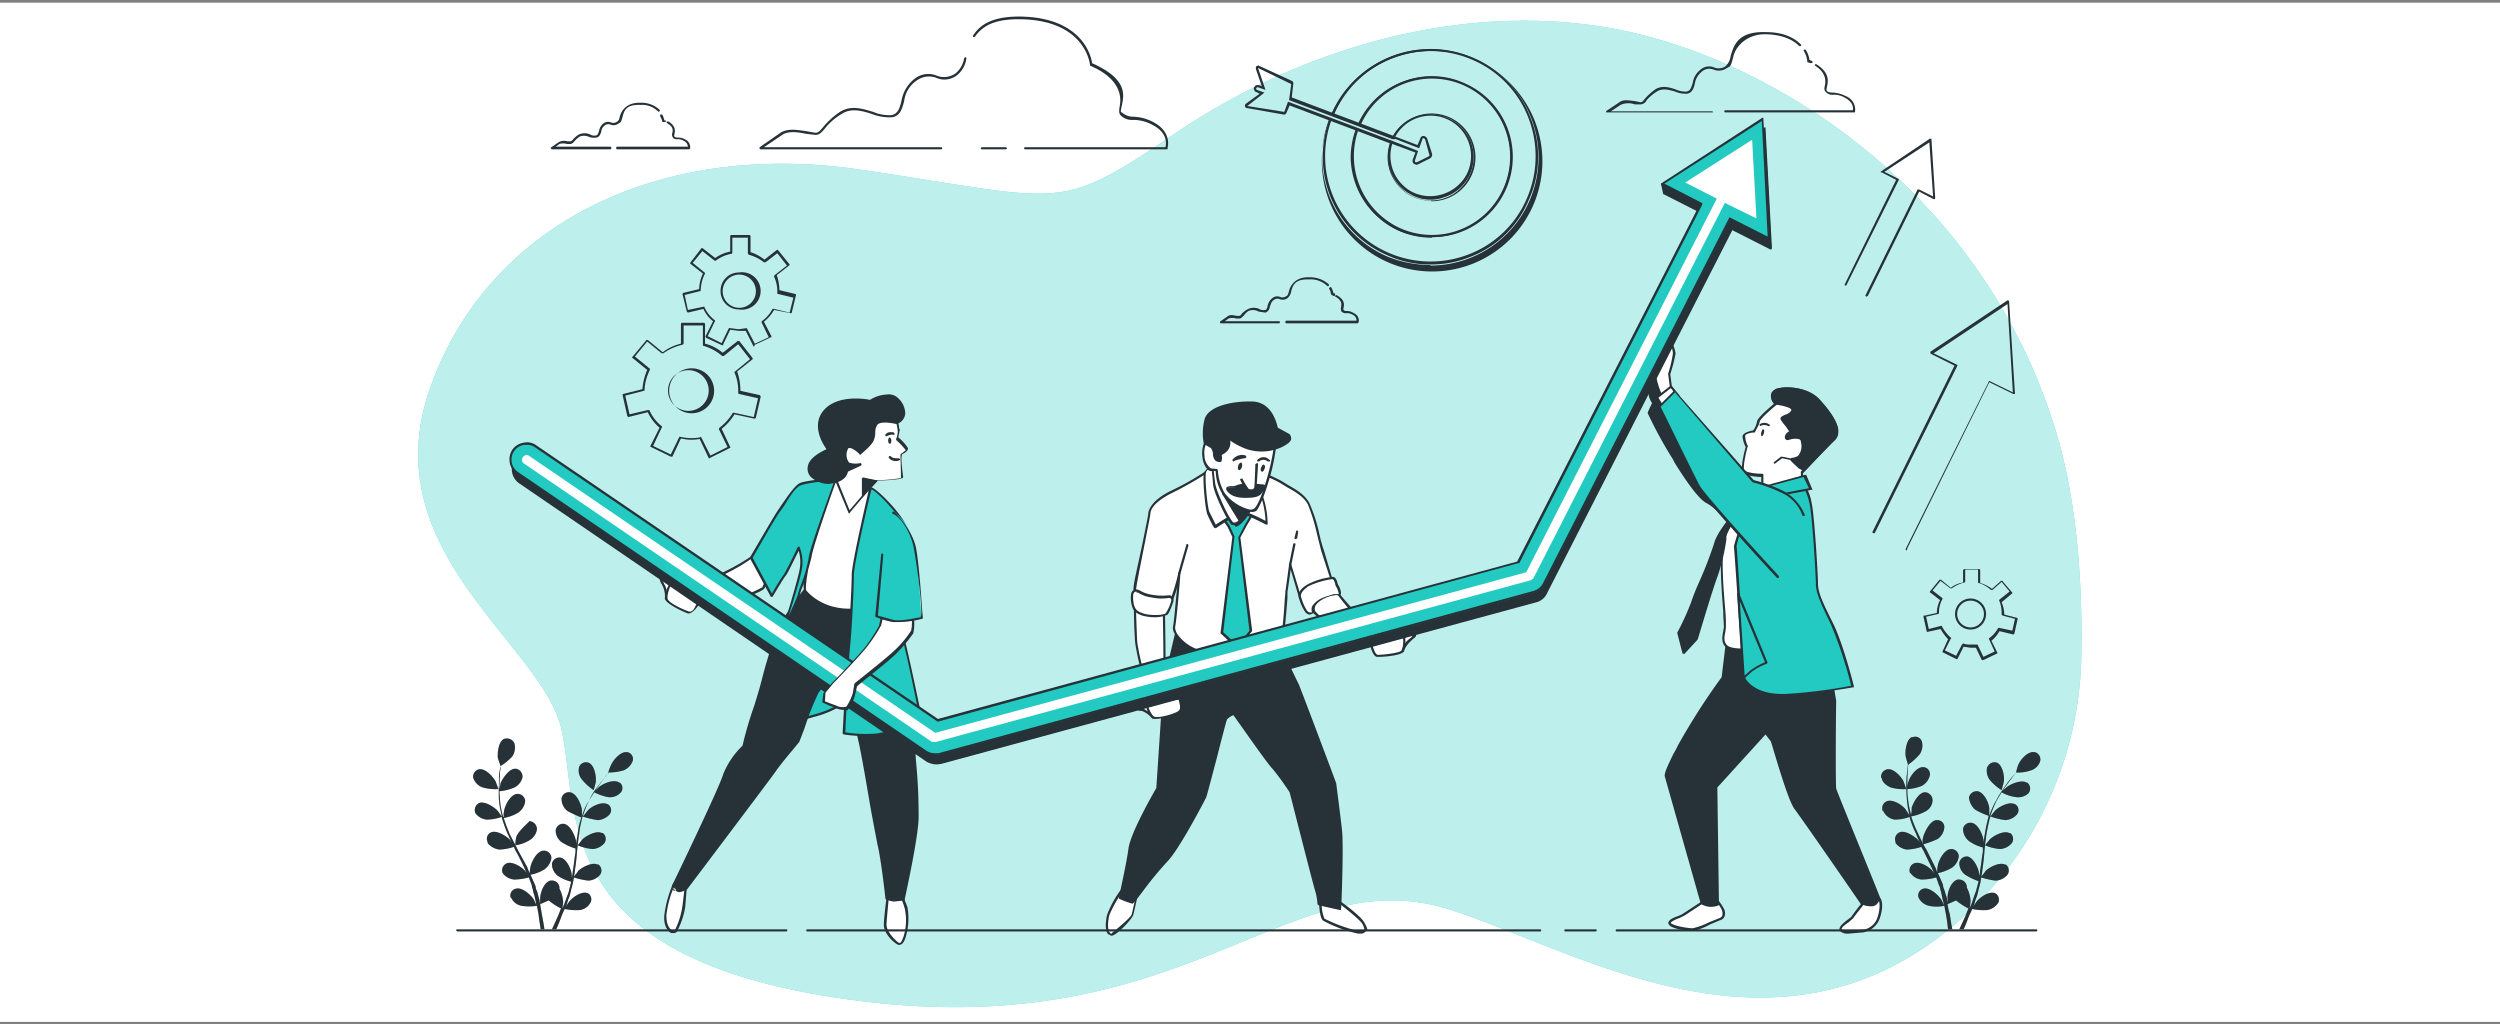 <svg xmlns="http://www.w3.org/2000/svg" viewBox="0 0 467 191.3"><rect x="0" y="0" width="467" height="191.3" fill="#808080" stroke="none"/><title>perks</title><g id="Plant"><rect y="0.5" width="467" height="190.39" style="fill:#fff"/><g id="freepik--background-simple--inject-2"><path d="M363.8,173.8a67.3,67.3,0,0,0,25-51.8c.2-12.6-.7-28.6-5-42.2-14-44.9-53.7-69.3-82.7-74.5s-58.9,4.3-81.4,19.5-20.4,12.6-58.9,6.9S90.6,42.6,80.2,72.9s21.2,47.5,24.7,63.4-2.6,44,57.6,50.9,78.4-26.8,108.3-17.3C294.8,177.6,330.7,200.4,363.8,173.8Z" style="fill:#23cac2"/><g style="opacity:0.7;isolation:isolate"><path d="M363.8,173.8a67.3,67.3,0,0,0,25-51.8c.2-12.6-.7-28.6-5-42.2-14-44.9-53.7-69.3-82.7-74.5s-58.9,4.3-81.4,19.5-20.4,12.6-58.9,6.9S90.6,42.6,80.2,72.9s21.2,47.5,24.7,63.4-2.6,44,57.6,50.9,78.4-26.8,108.3-17.3C294.8,177.6,330.7,200.4,363.8,173.8Z" style="fill:#fff"/></g></g><g id="freepik--Clouds--inject-2"><path d="M114,27.9H103.1c-.1,0-.1-.1-.2-.2s0-.2.1-.2l1.3-.9a2.1,2.1,0,0,1,1.7-.2h.5c.2,0,.3-.1.5-.3a4.7,4.7,0,0,1,1-.9,2.5,2.5,0,0,1,2.2-.1,1.5,1.5,0,0,0,1.1.2c.3,0,.4-.3.6-.8a2.2,2.2,0,0,1,.9-1.5,1.4,1.4,0,0,1,1.4-.1,1.2,1.2,0,0,0,1.1-.2c.3-.1.4-.6.5-1s.8-2.6,3.8-2.5a4.9,4.9,0,0,1,3.6,1.3.2.2,0,1,1-.3.3,4.2,4.2,0,0,0-3.3-1.2c-2.7-.1-3,1.1-3.3,2.2s-.3,1-.8,1.3a1.5,1.5,0,0,1-1.4.2,1.1,1.1,0,0,0-1.1.1,1.7,1.7,0,0,0-.7,1.3c-.2.4-.3.9-.9,1a3,3,0,0,1-1.3-.1,2.3,2.3,0,0,0-1.8-.1,4.8,4.8,0,0,0-1,.9c-.2.2-.4.5-.8.5h-.6a2.2,2.2,0,0,0-1.4,0l-.7.5H114a.2.2,0,0,1,.2.2C114.2,27.8,114.1,27.9,114,27.9Z" style="fill:#263238"/><path d="M124.2,22.8h-.4c-.1,0-.1-.1-.1-.2a3.6,3.6,0,0,0-.4-.9c0-.1,0-.3.1-.3h.3a3.6,3.6,0,0,1,.4,1.1h.2c.1,0,.2.1.1.2Z" style="fill:#263238"/><path d="M128.7,27.9H115.3c-.1,0-.2-.1-.2-.3a.2.2,0,0,1,.2-.2h13.2a1.3,1.3,0,0,0-.8-1.1,2.1,2.1,0,0,0-1.2-.3.8.8,0,0,1-.8-.3,1,1,0,0,1-.1-.9c.1-.5.2-1.1-1-1.8a.2.2,0,0,1,0-.3h.3c1.4.9,1.2,1.8,1.1,2.3s-.1.4,0,.5.2.2.5.2a2.7,2.7,0,0,1,1.4.3,1.6,1.6,0,0,1,1,1.8Z" style="fill:#263238"/><path d="M238.9,60.4H228.1a.2.2,0,0,1-.2-.2c0-.1,0-.2.1-.2l1.3-.9c.5-.4,1.1-.2,1.7-.1h.5c.2,0,.2-.1.4-.3a3.7,3.7,0,0,1,1.1-.9,2.5,2.5,0,0,1,2.2-.1,1.5,1.5,0,0,0,1.1.2c.3,0,.4-.3.5-.8a2.4,2.4,0,0,1,1-1.5,1.4,1.4,0,0,1,1.4-.1,1.2,1.2,0,0,0,1.1-.2c.3-.1.4-.6.5-1s.8-2.6,3.7-2.5a5.2,5.2,0,0,1,3.7,1.3.2.2,0,1,1-.3.3,4.4,4.4,0,0,0-3.4-1.2c-2.6-.1-3,1.1-3.3,2.2a2.1,2.1,0,0,1-.7,1.3,1.5,1.5,0,0,1-1.4.2,1.1,1.1,0,0,0-1.1.1c-.5.3-.6.8-.8,1.3a1.3,1.3,0,0,1-.8,1.1l-1.3-.2a2.1,2.1,0,0,0-1.9-.1,3.6,3.6,0,0,0-.9.9c-.3.2-.4.5-.8.5h-.6a2.2,2.2,0,0,0-1.4,0l-.7.5h10.1a.2.2,0,0,1,.2.2C239.1,60.3,239,60.4,238.9,60.4Z" style="fill:#263238"/><path d="M249.2,55.3h-.1l-.3-.2c-.1,0-.1-.1-.2-.2a1.6,1.6,0,0,0-.3-.9.2.2,0,0,1,.1-.3.2.2,0,0,1,.3,0,4.9,4.9,0,0,1,.4,1.1h.2c.1,0,.1.1.1.2S249.3,55.3,249.2,55.3Z" style="fill:#263238"/><path d="M253.6,60.4H240.3a.2.2,0,0,1-.2-.2c0-.2.1-.3.2-.3h13.1a1.2,1.2,0,0,0-.7-1.1,2.1,2.1,0,0,0-1.2-.3,1.1,1.1,0,0,1-.9-.3,1.2,1.2,0,0,1-.1-.8c.1-.6.2-1.2-.9-1.9s-.1-.2-.1-.3a.2.2,0,0,1,.3,0c1.4.8,1.3,1.7,1.2,2.2s-.1.4,0,.5.2.2.5.2a2.3,2.3,0,0,1,1.4.4,1.5,1.5,0,0,1,.9,1.7Z" style="fill:#263238"/><path d="M319.8,21H300a.4.4,0,0,1,.1-.3l2.4-1.6c.8-.6,2-.3,3-.2l.9.2c.4,0,.5-.2.9-.7a11.9,11.9,0,0,1,1.9-1.7c1.3-.8,2.6-.4,3.8,0a4.3,4.3,0,0,0,2.1.4c.7-.2.8-.7,1.1-1.6a3.9,3.9,0,0,1,1.6-2.6,2.4,2.4,0,0,1,2.4-.3,2.3,2.3,0,0,0,2.1-.2,3.2,3.2,0,0,0,1-2c.6-1.9,1.3-4.6,6.6-4.4,3.6,0,5.5,1.3,6.5,2.3a.2.2,0,0,1,0,.3h-.3c-1-1-2.8-2.1-6.2-2.2s-5.6,2.1-6.1,4.1-.5,1.8-1.2,2.2a2.6,2.6,0,0,1-2.5.3,2.1,2.1,0,0,0-2.1.3,3.6,3.6,0,0,0-1.4,2.3c-.2.9-.5,1.7-1.4,1.9a4.9,4.9,0,0,1-2.3-.4c-1.1-.3-2.3-.7-3.4,0a8.6,8.6,0,0,0-1.9,1.6,1.3,1.3,0,0,1-1.2.8h-1a3.6,3.6,0,0,0-2.7.1l-1.8,1.2h18.9a.2.2,0,0,1,.2.2Z" style="fill:#263238"/><path d="M338.3,11.8h-.1l-.6-.2v-.2a4.8,4.8,0,0,0-.6-1.8c-.1-.1-.1-.3,0-.3s.3-.1.3,0a4.4,4.4,0,0,1,.7,1.9l.5.2a.4.4,0,0,1,.1.3Z" style="fill:#263238"/><path d="M346.3,21h-24a.2.2,0,0,1,0-.4h23.8c.1-.4.1-1.5-1.4-2.3a3.9,3.9,0,0,0-2.3-.6,1.6,1.6,0,0,1-1.4-.6c-.3-.3-.2-.7-.1-1.2s.4-2.2-1.8-3.6a.4.4,0,0,1-.1-.3h.3c2.5,1.6,2.2,3.1,2,4.1s-.1.7,0,.9.6.3,1.2.3a6.4,6.4,0,0,1,2.4.7,2.7,2.7,0,0,1,1.6,3Z" style="fill:#263238"/><path d="M217.9,27.9H191.5a.2.2,0,0,1,0-.4h26.2c.2-.6.4-2.7-2.3-4.1a7.4,7.4,0,0,0-3.8-1,2.9,2.9,0,0,1-2.3-.9c-.4-.5-.2-1.2-.1-1.9s.8-4.6-5.5-7.3c-.1,0-.1-.1-.1-.2s-.8-8.2-12.7-8.5c-4.5-.1-7.2.9-8.8,3.3h-.3a.2.2,0,0,1,0-.3c1.6-2.5,4.5-3.6,9.1-3.5,11.5.3,13,7.7,13.1,8.7,6.5,2.9,6,5.8,5.6,7.7s-.2,1.3.1,1.6,1.1.7,1.9.7a8.6,8.6,0,0,1,4,1.1c3.4,1.9,2.5,4.7,2.5,4.7A.2.2,0,0,1,217.9,27.9Z" style="fill:#263238"/><path d="M187.8,27.9h-4.3c-.2,0-.3-.1-.3-.2s.1-.2.3-.2h4.3c.2,0,.3.1.3.2S188,27.9,187.8,27.9Z" style="fill:#263238"/><path d="M175.8,27.9H142.1a.2.2,0,0,1-.2-.2c-.1,0,0-.1,0-.2l3.9-2.7c1.4-.9,3.3-.5,4.8-.3l1.7.3c.6,0,.9-.4,1.5-1.1a15.1,15.1,0,0,1,3.1-2.8c2.1-1.3,4.2-.6,6.2,0a7.6,7.6,0,0,0,3.5.6c1.2-.3,1.5-1.4,1.8-2.7a6.6,6.6,0,0,1,2.6-4.2,4.1,4.1,0,0,1,3.9-.5,3.7,3.7,0,0,0,3.6-.4,4.6,4.6,0,0,0,1.6-2.8c.1-.2.2-.2.3-.2a.2.2,0,0,1,.1.3,4.7,4.7,0,0,1-1.8,3.1,3.8,3.8,0,0,1-3.9.4,3.9,3.9,0,0,0-3.5.5,5.4,5.4,0,0,0-2.4,3.9c-.4,1.4-.7,2.7-2.2,3a8.9,8.9,0,0,1-3.8-.6c-1.9-.6-3.9-1.2-5.7,0a11.1,11.1,0,0,0-3.1,2.7c-.6.7-1,1.2-1.8,1.2l-1.7-.2c-1.5-.3-3.3-.6-4.5.2l-3.4,2.3h33.1a.2.2,0,1,1,0,.4Z" style="fill:#263238"/></g><g id="freepik--Arrows--inject-2"><path d="M356.2,102.8h-.1c-.1-.1-.2-.2-.1-.3l15.5-31.2c0-.1.1-.2.2-.1l4.3,2.1-1-16.5L361.2,66l4.3,2.1a.1.1,0,0,1,.1.1c.1.1.1.1,0,.2L350.2,99.6h-.3c-.1-.1-.2-.2-.1-.3l15.3-31-4.4-2.2c-.1,0-.1-.1-.1-.2v-.2l14.4-9.6h.2c0,.1.1.1.1.2l1.1,17.3h-.3l-4.5-2.2-15.3,31Z" style="fill:#263238"/><path d="M348.7,55.4h-.1c-.1-.1-.2-.2-.1-.3l9.7-19.7h.3l2.6,1.3-.7-10.1L352,32.1l2.6,1.3h.1v.2l-9.8,19.7c0,.1-.1.1-.2,0s-.2-.1-.1-.2l9.6-19.5-2.7-1.4h-.2a.3.3,0,0,1,.1-.2l9.1-6.1h.2c.1,0,.1.1.1.2l.7,10.9a.3.3,0,0,1-.1.2h-.2l-2.7-1.4-9.6,19.5Z" style="fill:#263238"/></g><g id="freepik--Target--inject-2"><path d="M267.2,49.4a18.9,18.9,0,0,1-8-1.7,20,20,0,0,1-10.8-25.5h.4a19.7,19.7,0,0,0,25.6,25.3,19.3,19.3,0,0,0,10.8-10.4,19.8,19.8,0,0,0,.3-15.1,19.3,19.3,0,0,0-10.4-10.8,19.6,19.6,0,0,0-25.9,10.2l-.4-.2a20.1,20.1,0,0,1,26.4-10.4A19.5,19.5,0,0,1,285.9,22a19.4,19.4,0,0,1-.3,15.3,19.3,19.3,0,0,1-11,10.7A19.1,19.1,0,0,1,267.2,49.4Z" style="fill:#263238"/><path d="M267.2,49.5a21.3,21.3,0,0,1-8.1-1.6,20.2,20.2,0,0,1-10.8-25.7h.2a20.6,20.6,0,1,0,.4-.9h-.2a20.2,20.2,0,1,1,18.5,28.3Z" style="fill:#263238"/><path d="M267.5,44.4a15,15,0,0,1-6.2-1.3,15.2,15.2,0,0,1-7.9-19h.4a14.8,14.8,0,0,0,7.7,18.5,14.6,14.6,0,1,0,.9-27,14.4,14.4,0,0,0-8.2,7.7l-.4-.2a15.1,15.1,0,0,1,8.4-7.9,14.8,14.8,0,0,1,11.5.4,15,15,0,0,1-6.2,28.7Z" style="fill:#263238"/><path d="M267.3,44.3a15.7,15.7,0,0,1-6.2-1.3,15.3,15.3,0,0,1-8.8-13.7,16.1,16.1,0,0,1,1-5.3h.2a15.8,15.8,0,0,0-.9,5.2,14.9,14.9,0,0,0,8.6,13.5,14.8,14.8,0,1,0-7.3-19.6h-.2a15,15,0,1,1,13.6,21.2Z" style="fill:#263238"/><path d="M267.2,37.3a7.4,7.4,0,0,1-3.7-1,7.9,7.9,0,0,1-3.7-9.8h.4a7.6,7.6,0,0,0,3.5,9.3,7.5,7.5,0,0,0,5.7.5,7.7,7.7,0,0,0,4.5-3.6,7.5,7.5,0,1,0-13.3-7.1l-.4-.2A8,8,0,0,1,271,22.3a7.9,7.9,0,0,1-1.4,14.6A6.7,6.7,0,0,1,267.2,37.3Z" style="fill:#263238"/><path d="M267.3,37.5a8.4,8.4,0,0,1-3.7-.9,8.2,8.2,0,0,1-4.4-7.3,9.2,9.2,0,0,1,.5-2.8h.2a9.2,9.2,0,0,0-.5,2.8,7.9,7.9,0,0,0,15,3.7,7.9,7.9,0,1,0-14.1-7.3h-.2a8.2,8.2,0,1,1,7.2,11.9Z" style="fill:#263238"/><path d="M260.1,26.8h-.4l-18.8-7.1-.6,1.4c-.1.2-.2.3-.4.3h-.1L233,20.2c-.2,0-.4-.1-.4-.3a.4.4,0,0,1,.1-.5l2.6-1.9-.6-.3h-.1c-.1-.1-.3-.2-.3-.4a.4.4,0,0,1,0-.5.8.8,0,0,1,.4-.4h.5l.5.2-1.1-3.2v-.4c.1-.1.1-.2.3-.2a.2.2,0,0,1,.3,0l6.1,2.8a.5.5,0,0,1,.3.5l-.3,2.6,19.3,7.3h0V26h-.5l-19.3-7.3.4-3L235,12.7h0l1.4,4.1-1.4-.5h-.2a.3.3,0,0,0-.1.2c-.1,0-.1.1,0,.2a.1.1,0,0,0,.1.1l1.4.5L233,19.8h0l6.9,1.1.7-1.9,19.7,7.4Z" style="fill:#263238"/><path d="M264.6,30.8l-.5-.2a.8.8,0,0,1-.2-.8l.5-1.3-4.3-1.6-.2-.2.3-.3h.1l4.6,1.8-.6,1.8a.4.4,0,0,0,.1.3h.3l2.2-1.1c.1-.1.2-.2.1-.3l-.8-2.9-.3-.2a.2.2,0,0,0-.2.2l-.6,1.7-4.6-1.8h-.1v-.4h.2l4.2,1.6.5-1.2a.6.6,0,0,1,.6-.5.8.8,0,0,1,.7.5l.9,2.8a.8.8,0,0,1-.4.9l-2.2,1.1Z" style="fill:#263238"/></g><g id="freepik--Gears--inject-2"><path d="M132.6,85.6h-.2L130.7,82a8.3,8.3,0,0,1-3.5-.1l-1.6,3.4h-.3l-3.7-1.8h-.1v-.2l1.7-3.4A8.9,8.9,0,0,1,121,77l-3.6.9a.1.1,0,0,1-.1-.1h-.1l-.9-4c0-.1,0-.2.1-.2l3.6-.9a11.2,11.2,0,0,1,.9-3.6l-2.7-2.2h-.1v-.2l2.6-3.1a.1.1,0,0,1,.1-.1h.2l2.8,2.3a8.9,8.9,0,0,1,3.4-1.6V60.6c0-.2.1-.3.2-.3h4.1c.1,0,.2.1.2.3v3.6a8,8,0,0,1,3.3,1.7l2.8-2.2s.1-.1.1,0h.2l2.5,3.2v.2h0l-2.9,2.3a10.2,10.2,0,0,1,.6,3.4v.2l3.6.8c.1.1.2.2.2.3l-.9,3.9c-.1.2-.2.2-.3.2l-3.7-.8a10.1,10.1,0,0,1-2.4,2.7l1.6,3.4c.1.1,0,.2-.1.2l-3.6,1.8Zm-1.8-4c.1,0,.2,0,.2.1l1.7,3.4,3.2-1.6-1.6-3.3a.4.4,0,0,1,.1-.3,9.7,9.7,0,0,0,2.5-2.8h.2l3.7.8.8-3.5-3.5-.8a.2.2,0,0,1-.2-.2v-.4a8.3,8.3,0,0,0-.7-3.4c0-.1,0-.2.1-.2l2.8-2.3-2.2-2.8-2.7,2.2h-.3a9.2,9.2,0,0,0-3.5-1.9c-.1,0-.1-.1-.1-.2V60.8h-3.6v3.4l-.2.2a9.7,9.7,0,0,0-3.6,1.6h-.3l-2.7-2.2-2.3,2.8,2.7,2.2c.1,0,.1.2.1.3a9.3,9.3,0,0,0-1,3.7c0,.1,0,.2-.1.2l-3.5.9.8,3.5,3.4-.8h.3a7.6,7.6,0,0,0,2.3,3,.2.2,0,0,1,0,.3L122,83.3l3.3,1.6,1.6-3.3h.2a9.2,9.2,0,0,0,3.7.1Zm-1.6-4.4a4.2,4.2,0,1,1,0-8.4,4.2,4.2,0,1,1,0,8.4Zm0-8a3.8,3.8,0,1,0,0,7.5,3.8,3.8,0,0,0,0-7.5Z" style="fill:#263238"/><path d="M370.4,123.3h-.2l-1.1-2.3h-1l-1.3-.2-1.1,2.2a.2.2,0,0,1-.3.1l-2.4-1.2c-.1,0-.1,0-.1-.1s-.1-.1,0-.2l1-2.2a9.4,9.4,0,0,1-1.4-1.9l-2.3.5c-.2.1-.3,0-.3-.1l-.6-2.7V115h.2l2.3-.5a5.3,5.3,0,0,1,.6-2.4l-1.8-1.4h-.1v-.2l1.8-2.2h.3l1.8,1.5a5.2,5.2,0,0,1,2.3-1v-2.3l.2-.2h2.8a.2.2,0,0,1,.2.2v2.4a6.5,6.5,0,0,1,2.2,1.1l1.7-1.5h.2c.1,0,.1,0,.1.1l1.8,2.1v.2h-.1l-1.9,1.6a5.9,5.9,0,0,1,.5,2.3h0l2.3.6a.2.2,0,0,1,.2.2l-.6,2.7c0,.1-.1.1-.1.2H376l-2.5-.6a6.5,6.5,0,0,1-1.5,1.8l1.1,2.2v.2H373l-2.5,1.2Zm-1.2-2.9h.2l1.1,2.3,2.1-1-1-2.2a.2.2,0,0,1,0-.3,5.5,5.5,0,0,0,1.6-1.8c.1-.1.2-.2.3-.1l2.4.5.5-2.2-2.3-.6-.2-.2v-.2a5.9,5.9,0,0,0-.4-2.3.2.2,0,0,1,0-.3l1.9-1.5-1.5-1.8-1.7,1.5h-.3a5.8,5.8,0,0,0-2.3-1.3c-.1,0-.1-.1-.1-.2v-2.3h-2.4v2.2c0,.1,0,.2-.1.2a6.6,6.6,0,0,0-2.4,1.1h-.3l-1.8-1.4-1.5,1.8,1.8,1.4a.2.2,0,0,1,0,.3,5.1,5.1,0,0,0-.6,2.5.2.2,0,0,1-.2.2l-2.2.5.5,2.3,2.3-.6a.2.2,0,0,1,.2.2,7.4,7.4,0,0,0,1.6,2,.1.1,0,0,1,0,.2l-1.1,2.2,2.1,1,1.1-2.1.2-.2a3.4,3.4,0,0,0,1.4.2Zm-1.1-2.8a2.9,2.9,0,1,1,2.9-2.9A2.9,2.9,0,0,1,368.1,117.6Zm0-5.4a2.5,2.5,0,0,0,0,5,2.5,2.5,0,0,0,0-5Z" style="fill:#263238"/><path d="M140.9,64.7h-.1c-.1,0-.1,0-.1-.1l-1.4-2.8H138l-1.6-.2-1.3,2.7v.2h-.2l-3-1.4a.1.1,0,0,0-.1-.1v-.2l1.4-2.8a5.8,5.8,0,0,1-1.8-2.3l-2.9.7-.2-.2-.8-3.2c0-.2.1-.3.2-.3l2.9-.7a7.3,7.3,0,0,1,.7-2.9L129,49.3c-.1,0-.1-.2,0-.3l2-2.6a.2.2,0,0,1,.3,0l2.3,1.8a7,7,0,0,1,2.8-1.2V44.2c0-.2.1-.3.2-.3H140c.1,0,.2.1.2.3v2.9a8.2,8.2,0,0,1,2.6,1.4l2.3-1.8c.1-.1.2,0,.3.1l2.1,2.6h0c0,.1,0,.1-.1.2l-2.3,1.8a9.2,9.2,0,0,1,.5,2.8h0l2.9.7a.2.2,0,0,1,.2.2l-.8,3.3a.1.1,0,0,1-.1.1h-.1l-3.1-.6a7.9,7.9,0,0,1-1.9,2.2l1.4,2.7v.2H144l-3,1.4Zm-1.5-3.4a.2.2,0,0,1,.2.2l1.4,2.7,2.6-1.2-1.3-2.7c-.1-.1,0-.2,0-.3a6.3,6.3,0,0,0,2-2.3h.3l2.9.7.7-2.8-2.9-.7c-.1,0-.1-.1-.1-.2v-.3a6.3,6.3,0,0,0-.6-2.7.4.4,0,0,1,.1-.3l2.3-1.8-1.8-2.3L143,49h-.3a7.4,7.4,0,0,0-2.8-1.4l-.2-.2V44.4h-2.9v2.7a.4.4,0,0,1-.1.3,6.7,6.7,0,0,0-3,1.3h-.2l-2.3-1.8-1.8,2.2,2.2,1.8c.1,0,.1.2.1.2a7.1,7.1,0,0,0-.8,3.1.2.2,0,0,1-.2.2l-2.8.7.6,2.8,2.9-.6c.1-.1.2,0,.2.1a6.3,6.3,0,0,0,1.9,2.4.2.2,0,0,1,0,.3l-1.3,2.7,2.6,1.3,1.3-2.7c.1-.1.2-.2.3-.1l1.6.2,1.4-.2ZM138,57.8a3.4,3.4,0,0,1-3.4-3.5h0a3.4,3.4,0,0,1,3.4-3.4h0a3.5,3.5,0,1,1,0,6.9Zm-3-3.5a3.1,3.1,0,1,0,3-3h0a3.1,3.1,0,0,0-3,3Z" style="fill:#263238"/></g><g id="freepik--character-3--inject-2"><path d="M317.8,168.7l-3.2,2.1c-.5.4-3,1-2.7,1.7s3.4,1.2,4.3,1.2,4.2-1.7,5.1-1.9.8-1.2.5-1.9a12.7,12.7,0,0,0-1.3-1.9l-2.3.7Z" style="fill:#fff"/><path d="M316.2,173.9c-.7,0-4.1-.3-4.5-1.3a.3.3,0,0,1,0-.4c.2-.5,1-.8,1.8-1.1a4.6,4.6,0,0,0,1-.5l3.2-2.1h.5l2.2-.7h.3a12.7,12.7,0,0,1,1.3,1.9,1.8,1.8,0,0,1,.1,1.6,1.2,1.2,0,0,1-.8.6l-1.9.8A10.9,10.9,0,0,1,316.2,173.9Zm1.7-5-3.2,2.1-1,.5c-.6.2-1.5.6-1.6.9h0c.3.5,3.1,1,4.1,1a12.6,12.6,0,0,0,3-1.1l2-.8a1,1,0,0,0,.5-.4,1.7,1.7,0,0,0-.1-1.2,6.6,6.6,0,0,0-1.2-1.7l-2.1.6h-.4Z" style="fill:#263238"/><path d="M348.3,168.4a36.9,36.9,0,0,0-2.3,3c-.3.5-2.2,1.4-2.2,2.2s3.1.5,4.1.3a3.7,3.7,0,0,0,2.8-1.9c.5-1.1,1-3.3.3-4.2S348.3,168.4,348.3,168.4Z" style="fill:#fff"/><path d="M345.3,174.4a2.1,2.1,0,0,1-1.5-.4.5.5,0,0,1-.2-.4c0-.6.8-1.2,1.4-1.7l.8-.6a34.3,34.3,0,0,1,2.4-3.1h0c.2-.2,2.2-1.5,3-.5s.2,3.4-.3,4.4a4.1,4.1,0,0,1-3,2.1h-.2Zm3.2-5.9c-.2.3-2,2.5-2.3,3l-.9.8c-.6.4-1.3.9-1.3,1.3h.1c.4.4,2.8.1,3.6.1h.2a3.4,3.4,0,0,0,2.6-1.8c.5-1,.9-3.2.3-4S349,168.2,348.5,168.5Z" style="fill:#263238"/><path d="M322.5,120.7v.7l-.7,5.1s-6,8.5-8.2,12.9c-1.1,2.2-2.6,4.9-2.4,5.6l6.6,23.7,1.6.4a3.7,3.7,0,0,0,1.5-.3l-.3-21.9,9.3-10.1,1.1,1.5s3.1,10.8,4.4,12.5l12.4,17.9a5.8,5.8,0,0,0,1.8.4c1,0,1.4-1.3,1.4-1.3s-8-19.8-8.2-20.4,0-16.5,0-16.5l-1.3-7.6-1.6-4.8a28.2,28.2,0,0,1-7.5.5l-9.2-.5Z" style="fill:#263238"/><path d="M349.6,169.3a4.3,4.3,0,0,1-1.9-.4h-.1c-.1-.2-11.1-16.1-12.4-17.8s-4.1-11.8-4.4-12.6l-1-1.3-9,9.9.3,21.8v.2a4.1,4.1,0,0,1-1.6.3,3.7,3.7,0,0,1-1.7-.5.1.1,0,0,1-.1-.1L311,145.1c-.2-.6.5-2,1.6-4.3a10.9,10.9,0,0,0,.8-1.5,124.9,124.9,0,0,1,8.2-12.8l.7-5.8h0l.7-2.3a.2.2,0,0,1,.2-.2l9.2.6a28.9,28.9,0,0,0,7.5-.5c.1-.1.2,0,.3.1l1.5,4.8,1.3,7.7c-.1,6.3-.1,15.9,0,16.4s8.2,20.2,8.2,20.4.1.1,0,.2S350.8,169.3,349.6,169.3Zm-1.6-.8a4.7,4.7,0,0,0,1.6.4c.7,0,1.1-.8,1.2-1.1s-8-19.7-8.2-20.3-.1-14.9-.1-16.6l-1.3-7.6-1.4-4.6a26,26,0,0,1-7.4.5l-9.1-.5-.5,2.1-.8,5.8h0a132.2,132.2,0,0,0-8.2,12.8,10.9,10.9,0,0,1-.8,1.5c-.8,1.6-1.8,3.5-1.6,4l6.6,23.5,1.4.4a2.8,2.8,0,0,0,1.3-.3l-.3-21.7h.1l9.2-10.2h.3l1.2,1.5h0c.1.1,3.1,10.8,4.4,12.5Zm-26.2-42Z" style="fill:#263238"/><path d="M309.9,68.9a15.5,15.5,0,0,0-1.8,3.7,3.7,3.7,0,0,0,.8,2.6L308,77s2.9,5.9,4.6,8.6,4.5,7.2,6.3,8.1,5,4.4,5,4.4l2-4.2s-5.7-7.1-9.3-12.1c-2.1-3-4.1-6.1-5.9-9.3a24.6,24.6,0,0,1,.2-2.8,10.6,10.6,0,0,0,.2-2.5Z" style="fill:#263238"/><path d="M323.9,98.3h-.1c-.1,0-3.4-3.5-5-4.3s-4.2-4.7-6-7.6l-.3-.6a79.6,79.6,0,0,1-4.7-8.6v-.2l.8-1.7a4.1,4.1,0,0,1-.7-2.6,11.1,11.1,0,0,1,1.8-3.8h0l1.3-1.7h.2a.2.2,0,0,1,.2.2,10.1,10.1,0,0,1-.3,2.5,24.5,24.5,0,0,0-.2,2.7c1.8,3.2,3.8,6.3,5.9,9.3,3.5,4.9,9.2,12,9.2,12.1s.1.1.1.2l-2,4.2h-.2ZM308.3,77a84.9,84.9,0,0,0,4.5,8.5l.4.6c1.7,2.6,4.2,6.6,5.8,7.4s4.1,3.4,4.9,4.2l1.7-3.8c-.7-.9-5.9-7.4-9.2-11.9-2.1-3-4.1-6.2-5.9-9.4h0a24.6,24.6,0,0,1,.2-2.8,11,11,0,0,0,.2-1.8l-.9,1.2a18.8,18.8,0,0,0-1.7,3.5,3.8,3.8,0,0,0,.8,2.5v.2Z" style="fill:#263238"/><path d="M327.3,92.3s-4.4,5.2-5.3,8.7.2,14,.2,15.6-.8,3.1.3,4.1,4.8.6,6.1.5,7.4,0,9.2-.6,2.7-1.3,2.7-2.5-2.3-11.5-2.6-13.3.9-7.6-.8-10.4S330.4,91.2,327.3,92.3Z" style="fill:#fff"/><path d="M325.4,121.6a4.5,4.5,0,0,1-3-.7c-.9-.8-.7-1.9-.5-3s.1-.9.1-1.3-.1-1.3-.1-2.4c-.3-3.7-.8-10.6-.1-13.3s5.1-8.6,5.3-8.8h.1c3.1-1.1,8.4-.8,10.1,2.2s1,5.3.8,7.7a25.2,25.2,0,0,0,0,2.8c.1.4.3,1.2.5,2.3.8,3.7,2.1,10,2.1,11s-.9,2.2-2.8,2.7a37.4,37.4,0,0,1-7.2.5h-5.3Zm2-29.2c-.4.6-4.4,5.4-5.2,8.6s-.2,9.5.1,13.2c.1,1.1.1,2,.1,2.4a7.1,7.1,0,0,1-.1,1.4c-.2,1-.4,1.9.4,2.6s3.7.6,5.2.4h2.7a34.5,34.5,0,0,0,7.1-.5c1.8-.5,2.6-1.2,2.6-2.3s-1.4-7.4-2.1-10.9c-.3-1.1-.4-1.9-.5-2.3a13.6,13.6,0,0,1,0-2.9c.1-2.4.3-5.7-.7-7.5S331.7,91,327.4,92.4Z" style="fill:#263238"/><path d="M326.5,93s-5.4,5.5-6.1,8.4-3.4,8.5-4.3,11-1.6,3.8-2.6,5.7l1,3.8,2.4-2.7s2.5-8.5,3.8-12a39.5,39.5,0,0,0,1.7-7.8C322.7,98.4,326.5,93,326.5,93Z" style="fill:#263238"/><path d="M314.5,122.1h-.2l-1-3.9h0a48,48,0,0,0,2.6-5.7,41,41,0,0,1,1.6-4,74.5,74.5,0,0,0,2.7-7c.7-2.9,5.9-8.2,6.2-8.4s.2-.1.3-.1.1.2,0,.3-3.9,5.5-4.1,6.3-.1.6-.1,1.1a37.3,37.3,0,0,1-1.6,6.8c-1.3,3.5-3.7,11.9-3.8,12h0l-2.5,2.7Zm-.8-4,.9,3.4,2.1-2.4c.2-.7,2.6-8.6,3.8-12a28,28,0,0,0,1.5-6.6,7.4,7.4,0,0,0,.2-1.2,22.8,22.8,0,0,1,2.2-3.6c-1.5,1.8-3.4,4.2-3.8,5.7a61.3,61.3,0,0,1-2.7,7.1c-.6,1.5-1.3,3-1.6,3.9A36.8,36.8,0,0,1,313.7,118.1Z" style="fill:#263238"/><path d="M327.3,92.7s-3.3,8.8-3.1,9.4,1.6,24.6,1.6,24.6,1.5,3.6,8.2,3.1,12.1-1.5,12.1-1.5-2.1-8.1-3.9-11.8-2.8-5.8-2.8-7.5-.7-13.2-1.2-15a10.7,10.7,0,0,0-.9-2.7l-.7-.5Z" style="fill:#23cac2"/><path d="M332.7,130c-5.7,0-7.1-3.1-7.1-3.3h0c-.6-8.3-1.6-24-1.7-24.5s2.6-8.1,3.2-9.6h.1l9.4-2h.2l.6.5a.1.1,0,0,0,.1.1,8.6,8.6,0,0,1,.9,2.7c.5,1.9,1.2,13.4,1.2,15.1s.9,3.6,2.8,7.4,3.9,11.7,3.9,11.8v.2h-.2a120.4,120.4,0,0,1-12,1.5Zm-6.7-3.4c.1.3,1.8,3.4,8,3s10.7-1.3,11.8-1.5a79,79,0,0,0-3.8-11.5c-1.9-3.9-2.8-5.9-2.8-7.6s-.7-13.1-1.2-15a11.4,11.4,0,0,0-.9-2.6l-.5-.4-9.2,1.9c-1.2,3.3-3.1,8.7-3,9.2S325.9,125.2,326,126.6Z" style="fill:#263238"/><path d="M324.7,111l5.3,12.9a9.7,9.7,0,0,0-2.9,1.6l-1.3,1.2Z" style="fill:#23cac2"/><path d="M325.8,126.9h-.1l-.2-.2-1-15.7a.4.4,0,0,1,.1-.3c.2,0,.3.1.3.2l5.3,12.9h0l-.2.2a11.2,11.2,0,0,0-2.8,1.5l-1.3,1.2A.1.1,0,0,1,325.8,126.9Zm-.8-14.6.9,13.9,1-.9a13.3,13.3,0,0,1,2.8-1.6Z" style="fill:#263238"/><path d="M331.7,75.4s-3.3,2.7-3.3,3.4a3.6,3.6,0,0,1-.9,1.8s-1.7.3-1.8.9a5.1,5.1,0,0,0,.5,2s-1.1,3.6-.6,4.5,3.5.9,3.5.9v2.4l7.4-1.2V88.3s4-4.3,5.9-6.1-.5-5.1-2.9-7.6-7.9-2.4-8.4-1.1A1.8,1.8,0,0,0,331.7,75.4Z" style="fill:#fff"/><path d="M329.2,91.5h-.1c-.1-.1-.1-.1-.1-.2V89.1c-.8,0-3.1-.2-3.5-1s.4-4,.6-4.6a5.2,5.2,0,0,1-.6-2c.1-.7,1.5-1,2-1.1a3.9,3.9,0,0,0,.7-1.6c0-.7,2.3-2.6,3.2-3.4a2,2,0,0,1-.4-2,1.9,1.9,0,0,1,1.4-.9c1.9-.4,5.5,0,7.4,2s3.7,4.6,3.6,6.1a2.1,2.1,0,0,1-.7,1.7c-1.8,1.7-5.3,5.5-5.9,6.1v1.7c0,.1,0,.2-.1.2l-7.5,1.2Zm4.6-18.7-1.4.2c-.6.1-1,.3-1.1.5a1.6,1.6,0,0,0,.5,1.7c.1,0,.1.1.1.2v.2c-1.5,1.2-3.2,2.8-3.2,3.2s-.9,1.9-.9,2h-.2c-.6,0-1.6.3-1.6.6a4.1,4.1,0,0,0,.5,1.9h0c-.4,1.4-.9,3.8-.7,4.4s2.3.8,3.4.8a.2.2,0,0,1,.2.2V91l7-1.1V88.1s4-4.3,5.9-6.1a1.8,1.8,0,0,0,.6-1.4c0-1.4-1.1-3.3-3.5-5.8A8.4,8.4,0,0,0,333.8,72.8Z" style="fill:#263238"/><path d="M330.4,79.6h-.1a1.5,1.5,0,0,0-1.3-.1c-.1.1-.3.1-.3-.1s0-.2.1-.2a1.5,1.5,0,0,1,1.7.1c.1,0,.1.2.1.3Z" style="fill:#263238"/><path d="M329,80.8c-.1.3,0,.7.1.7s.3-.2.4-.6.1-.6-.1-.7S329.1,80.5,329,80.8Z" style="fill:#263238"/><path d="M339.5,74.6c-2.3-2.4-7.9-2.4-8.4-1.2a1.9,1.9,0,0,0,.6,2s3.6.4,3.1,1.4-2.4.9-1.9,1.6,1.9,2,1.4,2.4-.9.9-.6,1.1.9-.3,2.2-.1,1,3.3-.2,3.7-1.8-.1.4,1.8l.9.5c1-1.1,3.9-4.2,5.5-5.6S341.9,77.1,339.5,74.6Z" style="fill:#263238"/><path d="M337,88h-.1l-.9-.5-.2-.2c-1.2-1.1-1.4-1.3-1.4-1.5a.6.6,0,0,1,.6-.3l.6-.2c.6-.2,1-1.4.9-2.2s-.1-1-.6-1.1a3.3,3.3,0,0,0-1.5.1c-.3.1-.6.2-.8,0a.5.5,0,0,1-.2-.4,1.3,1.3,0,0,1,.8-1.1,7.6,7.6,0,0,0-1-1.4l-.5-.7a.6.6,0,0,1-.1-.4c.1-.3.4-.4.8-.6a2.1,2.1,0,0,0,1.2-.8v-.2c-.2-.4-1.8-.8-2.9-.9h-.1a2,2,0,0,1-.7-2.2,1.9,1.9,0,0,1,1.4-.9c1.9-.4,5.5,0,7.4,2h0c3.5,3.7,4.5,6.3,2.9,7.8L337.1,88Zm-2.1-2.1L336,87l.3.2.6.4,5.4-5.6c1.4-1.3.4-3.8-2.9-7.2h0a8.7,8.7,0,0,0-7-1.9c-.6.2-1,.4-1.1.6a1.6,1.6,0,0,0,.5,1.7c.6,0,2.8.4,3.2,1.1a.6.6,0,0,1,0,.6,2.8,2.8,0,0,1-1.4,1c-.2.1-.6.2-.6.3h0l.6.6c.6.8,1.1,1.3,1,1.7s-.1.3-.2.3-.6.6-.6.8h.4a4.3,4.3,0,0,1,1.7-.1,1.3,1.3,0,0,1,1,1.4c.1,1.1-.3,2.4-1.2,2.7l-.6.2Z" style="fill:#263238"/><path d="M331.6,86.6h-.2c-.1-.1-.1-.3,0-.3l1.3-1h.2l1.9.4c.2,0,.2.1.2.3h-.2l-1.9-.4-1.2.9Z" style="fill:#263238"/><polygon points="337.1 88.8 327.2 91.5 326.5 93.5 338.2 91.4 337.1 88.8" style="fill:#23cac2"/><path d="M326.5,93.8h-.1v-.2l.7-2.1a.1.1,0,0,1,.1-.1l9.9-2.7h.3l1.1,2.6c.1.1.1.1,0,.2h-.1l-11.7,2.2Zm.8-2.1-.5,1.6,11.1-2.1-1-2.1Z" style="fill:#263238"/><path d="M312.1,72.2l-.3-2.3a26.7,26.7,0,0,0,1-3.9c0-.7-.8-2.4-.8-2.9s-.6-1-.9-.2-.6,4.1-.6,4.1-1.4,2.4-1.3,3.5a17.5,17.5,0,0,0,1.2,3.7l1.9-1.2Z" style="fill:#fff"/><path d="M310.4,74.4h-.2a14.3,14.3,0,0,1-1.2-3.7c-.1-1.2,1.1-3.3,1.3-3.7a39.2,39.2,0,0,1,.6-4c.2-.6.5-.6.7-.6s.6.5.6.8.2.6.3,1.1A8.3,8.3,0,0,1,313,66a27.4,27.4,0,0,1-1,3.9l.3,2.2.2.9c0,.1,0,.2-.1.2l-1.9,1.2Zm1.1-11.7a.4.4,0,0,0-.1.3,34.1,34.1,0,0,0-.7,4h0s-1.4,2.3-1.3,3.4a13.6,13.6,0,0,0,1.1,3.4l1.6-1-.2-.7h0l-.3-2.3h0a20.7,20.7,0,0,0,.9-3.8,6.8,6.8,0,0,0-.4-1.7,4.9,4.9,0,0,1-.3-1.2c0-.1-.2-.4-.3-.4Z" style="fill:#263238"/><polygon points="313.5 73.9 312.1 72.2 309.5 74.2 311 76.8 313.5 73.9" style="fill:#fff"/><path d="M311,77h-.1l-1.5-2.6a.2.2,0,0,1,0-.3l2.6-2h.3l1.4,1.7V74l-2.5,2.9Zm-1.2-2.7,1.3,2.1,2.1-2.5-1.1-1.4Z" style="fill:#263238"/><path d="M336.9,96a8,8,0,0,0-3.7-4.2,30.1,30.1,0,0,0-5.7-2.1L312.9,73,310,75.9s6.1,12.8,7.3,14.9,14.8,16.9,14.8,16.9" style="fill:#23cac2"/><path d="M332.1,108H332c-.6-.6-13.7-14.8-14.9-17s-7.3-14.8-7.3-14.9a.1.1,0,0,1,0-.2l2.9-2.9h.2a.1.1,0,0,1,.1.1l14.6,16.6a27.8,27.8,0,0,1,5.7,2.1,8.8,8.8,0,0,1,3.8,4.3c.1.2,0,.3-.1.3s-.2,0-.3-.1a7.3,7.3,0,0,0-3.6-4.1,27.8,27.8,0,0,0-5.7-2.1.1.1,0,0,0-.1-.1L312.9,73.3,310.2,76c.7,1.3,6.2,12.7,7.3,14.7s14.6,16.7,14.8,16.9v.3Z" style="fill:#263238"/></g><g id="freepik--character-2--inject-2"><path d="M209.5,166.4A26.6,26.6,0,0,0,207,171c-.4,1.6-.3,3.8.8,3.6s3.6-3,3.8-3.7.9-4.2.9-4.2l-2.6-.3Z" style="fill:#fff"/><path d="M207.6,174.8l-.6-.3c-.6-.6-.5-2.3-.2-3.6a19.4,19.4,0,0,1,2.5-4.6h.6l2.7.2h.1v.2c-.1.1-.8,3.5-1,4.2s-2.8,3.6-4,3.9Zm2-8.1a22.7,22.7,0,0,0-2.4,4.3c-.3,1.4-.3,2.8.1,3.2s.3.2.4.1,3.5-2.8,3.7-3.5.7-3.2.9-3.9l-2.4-.2Z" style="fill:#263238"/><path d="M246.7,168.3s0,3,.6,3.4a25.1,25.1,0,0,0,6.4,2.4c1.3.1,1.7-.1,1-1.6s-5.1-4.4-5.1-4.4Z" style="fill:#fff"/><path d="M254.2,174.4h-.5a24.5,24.5,0,0,1-6.5-2.4c-.7-.4-.8-3.1-.8-3.6a.2.2,0,0,1,.2-.2l3-.3h.1c.2.1,4.4,3,5.2,4.5s.5,1.3.2,1.6S254.6,174.4,254.2,174.4Zm-7.3-5.9a7.3,7.3,0,0,0,.5,3.1,28.7,28.7,0,0,0,6.3,2.3c.4,0,1,.1,1.1-.1s.1-.4-.3-1.2-4.5-4-5-4.3Z" style="fill:#263238"/><path d="M220,117.1l-2.5,10.5-1.3,19.7s-4.7,8.2-5.2,11.2-1.8,9.2-1.8,9.2a13.8,13.8,0,0,0,2.3.9c.3,0,4.2-5.6,6.3-7.8s7.1-11.5,7.3-11.9,3.7-14.2,3.9-14.6,1.5-1,1.5-1,6.5,9.4,7.3,10.2a29.8,29.8,0,0,1,3.3,4.4s4.5,17.7,4.8,18.5a10.9,10.9,0,0,1,.4,2.5l4,.9s.4-11.8.1-14.6-1-8.9-1-8.9-6.6-18.1-7-18.5-2.2-4.8-2.2-4.8l-.7-4.1a24.4,24.4,0,0,1-11.7.4C221.3,118,220,117.1,220,117.1Z" style="fill:#263238"/><path d="M250.3,170h0l-4-.9-.2-.2a10,10,0,0,0-.4-2.4c-.3-.8-4.5-17.4-4.8-18.5a48.3,48.3,0,0,0-3.2-4.4c-.8-.7-6.4-8.8-7.3-10a3.1,3.1,0,0,0-1.2.8c-.1.2-1.1,4-1.9,7.2-1.3,4.9-1.9,7.2-2,7.4s-5,9.7-7.3,12a66.3,66.3,0,0,0-4.3,5.2c-1.8,2.4-2,2.6-2.2,2.6a14.4,14.4,0,0,1-2.4-.9c-.1,0-.1-.1-.1-.2s1.4-6.2,1.8-9.2,4.8-10.6,5.2-11.3l1.3-19.6,2.5-10.6h.1c.1-.1.2-.1.2,0h0c.1,0,1.4,1,7.8,2.2a24.8,24.8,0,0,0,11.5-.4h.2c.1.1.1.1.1.2l.7,4.1c.7,1.7,2,4.3,2.2,4.7s5.9,15.5,7,18.5h0s.8,6.1,1.1,8.9-.1,14.1-.2,14.6v.2Zm-3.8-1.2,3.6.7c.1-1.7.3-11.8.1-14.3s-1-8.4-1.1-8.8c-2.6-7.2-6.6-18-6.9-18.5s-2-4.3-2.2-4.8h-.1l-.6-3.9a24.8,24.8,0,0,1-11.5.3c-5.1-1-7-1.8-7.6-2.1l-2.5,10.2-1.3,19.7h0c0,.1-4.7,8.2-5.2,11.2a82.7,82.7,0,0,1-1.8,9l2,.8c.3-.2,1.1-1.4,2-2.5a66.3,66.3,0,0,1,4.3-5.2c2.2-2.2,7.2-11.8,7.2-11.9s1.1-4,1.9-7.3,1.9-7.1,2-7.3,1.4-1,1.6-1.1h.3c.1.1,6.5,9.4,7.3,10.1a55.8,55.8,0,0,1,3.3,4.5h0c.1.1,4.5,17.6,4.8,18.5A9.3,9.3,0,0,1,246.5,168.8Zm-30.3-21.5Zm3.8-30.2Z" style="fill:#263238"/><path d="M226.1,87.7a53,53,0,0,1-7.3,4.2c-3.3,1.6-4.1,3.2-4.1,4s-2.9,13.9-2.7,14.7,2.2,1.8,3.4,2.1a5.1,5.1,0,0,0,3.3-.4c.4-.3,1.6-5.2,1.6-5.2s-.7,8.9-1,10,2.4,4.2,5,4.7,9.6.5,11.4-.1,3-.7,3.6-1.8,1-8.8,1-9.3.7-5.2.7-5.2l1.9,6.4.7,1.3s.3-.8,2.6-2.1a10.5,10.5,0,0,1,2.9-1.4l-2.1-6.8c-.7-2.4-1.5-6.9-2.6-8.7s-2.8-2.6-5.2-4.1a35.7,35.7,0,0,0-6.5-2.6A15.4,15.4,0,0,0,226.1,87.7Z" style="fill:#fff"/><path d="M230.1,122.3a43,43,0,0,1-5.8-.3,8,8,0,0,1-4.7-3.4,2.1,2.1,0,0,1-.5-1.5c.2-.7.5-4.7.8-7.4a15,15,0,0,1-1,2.8,6.1,6.1,0,0,1-3.5.4c-1.2-.3-3.3-1.4-3.6-2.3s.4-3.2,1.7-9.5c.5-2.5,1-4.9,1-5.2s.3-2.3,4.2-4.2a53,53,0,0,0,7.3-4.2h.1a14.3,14.3,0,0,1,6.7-.3l.8.3a29.4,29.4,0,0,1,5.7,2.3l1.3.8c1.8,1,3.2,1.9,4,3.4a29.5,29.5,0,0,1,1.8,5.5q.4,1.9.9,3.3l2,6.7c.1.1.1.1,0,.2h-.1a9.1,9.1,0,0,0-2.9,1.4c-2.1,1.2-2.5,2-2.5,2h-.4l-.7-1.3h0l-1.6-5.4c-.2,1.4-.5,3.7-.6,4.1v1.2c-.3,3.8-.6,7.4-1,8.2s-1.5,1.2-2.8,1.6l-.9.3A26.6,26.6,0,0,1,230.1,122.3Zm-9.8-15.4h0l.2.2c0,.4-.7,8.9-1,10.1a2.7,2.7,0,0,0,.4,1.2,7.7,7.7,0,0,0,4.5,3.1c2.6.6,9.6.5,11.2,0l1-.3c1.3-.4,2.1-.6,2.5-1.4s.8-5.9.9-8a10.3,10.3,0,0,0,.1-1.3c.1-.5.7-5,.7-5.1a.2.2,0,1,1,.4,0l1.9,6.3.5,1a9.2,9.2,0,0,1,2.5-1.9,16.2,16.2,0,0,1,2.8-1.4l-2.1-6.5-.8-3.2a33.4,33.4,0,0,0-1.7-5.5c-.8-1.4-2.1-2.2-3.9-3.2l-1.3-.8a28.9,28.9,0,0,0-5.6-2.3l-.9-.3a14.5,14.5,0,0,0-6.4.3,65.8,65.8,0,0,1-7.3,4.2c-3.8,1.9-4,3.5-4,3.8s-.4,2.2-1,5.3-1.8,8.8-1.7,9.3,2,1.6,3.3,2a5.2,5.2,0,0,0,3.1-.4,37.4,37.4,0,0,0,1.5-5A.2.2,0,0,1,220.3,106.9Z" style="fill:#263238"/><path d="M220.3,107.3h-.1c-.1,0-.2-.1-.1-.3l1.5-5.2c0-.2.1-.2.2-.2s.2.2.2.3l-1.5,5.3Z" style="fill:#263238"/><path d="M242,100.7h0a.2.2,0,0,1-.2-.2l.3-1.2a.2.2,0,0,1,.2-.2c.2,0,.2.1.2.3l-.2,1.2Z" style="fill:#263238"/><path d="M241,105.7h-.1c-.1-.1-.2-.2-.1-.3l.8-3.9h.3c.1,0,.1.1.1.2l-.8,3.9A.2.2,0,0,1,241,105.7Z" style="fill:#263238"/><polygon points="228 96.1 229.5 98.2 230.4 100.2 228.2 118.1 231.3 121 233.7 117.8 231.5 100.4 232.8 97.9 234.5 95.1 231.4 93.2 228 96.1" style="fill:#23cac2"/><path d="M231.3,121.2h-.2l-3-2.8c-.1,0-.1-.1-.1-.2l2.2-17.9-.9-1.9-1.5-2.1a.4.4,0,0,1,.1-.3l3.3-2.8h.3l3.1,1.8h.1v.2L233,98l-1.3,2.4,2.2,17.4a.3.3,0,0,1-.1.2l-2.4,3.1a.1.1,0,0,1-.1.1Zm-2.8-3.1,2.7,2.5,2.2-2.8-2.1-17.4h0l1.3-2.5,1.6-2.7-2.8-1.6-3.1,2.6,1.4,2,.9,2h0Z" style="fill:#263238"/><path d="M227,86.9s-1.5.4-1.9,1.3.2,6.4.6,7.6a21,21,0,0,0,1.3,2.6s4-2.6,4.8-2.7,4.8,2,4.8,2a16.7,16.7,0,0,0-1.3-6.1c-1.4-3.6-4.8-5.7-6.2-5.8A2.2,2.2,0,0,0,227,86.9Z" style="fill:#fff"/><path d="M227,98.6h-.2a21,21,0,0,1-1.3-2.6c-.4-1.2-.9-6.8-.6-7.7a3.5,3.5,0,0,1,1.9-1.5,2.6,2.6,0,0,1,2.3-1.1c1.5.1,5,2.2,6.4,5.9a16.7,16.7,0,0,1,1.3,6.2c0,.1,0,.2-.1.2h-.2c-1.7-.9-4.3-2.1-4.7-2a29.5,29.5,0,0,0-4.7,2.7ZM228.9,86a1.9,1.9,0,0,0-1.7,1H227s-1.4.4-1.7,1.2.2,6.3.6,7.4l1.2,2.4a32.2,32.2,0,0,1,4.6-2.6c.7-.1,3.6,1.3,4.7,1.9a17.2,17.2,0,0,0-1.3-5.8c-1.4-3.5-4.6-5.5-6-5.6Zm-1.9.9Z" style="fill:#263238"/><path d="M226.4,86.5s.2,2.3.4,3.8,2.6,6.8,3.4,7.5,2.6-1.6,3.2-2.7l.9-1.4s-4.2-2-5.5-4.3-1.2-3.5-1.8-3.6S226.4,86.5,226.4,86.5Z" style="fill:#fff"/><path d="M230.6,98.1h-.5c-.9-.8-3.4-6.1-3.5-7.6s-.4-3.9-.4-3.9h0a1.1,1.1,0,0,1,.3-.7h.6c.4.1.5.5.8,1.1a14.7,14.7,0,0,0,1.1,2.5c1.3,2.3,5.4,4.3,5.4,4.3s.1.1.1.2v.2l-.9,1.3c-.4.8-1.8,2.8-2.8,2.9Zm-4-11.6c0,.2.2,2.3.4,3.8s2.6,6.7,3.4,7.3h.3c.7-.1,2-1.7,2.6-2.7a7.5,7.5,0,0,1,.7-1.2c-.9-.4-4.2-2.2-5.4-4.3a26.5,26.5,0,0,1-1.1-2.6c-.2-.6-.3-.9-.5-.9h-.2A.8.8,0,0,0,226.6,86.5Z" style="fill:#263238"/><path d="M228.5,92.1l3.2,5.2a7.5,7.5,0,0,0,1.7-2.2C233.7,94.3,228.5,92.1,228.5,92.1Z" style="fill:#263238"/><path d="M231.7,97.5h-.2l-3.2-5.2V92h.3c2,.9,5.3,2.4,5,3.3s-1.7,2.2-1.7,2.3ZM229,92.6l2.7,4.4a6.2,6.2,0,0,0,1.5-1.9C233.2,94.7,231.4,93.6,229,92.6Z" style="fill:#263238"/><path d="M225.1,82.8a4.5,4.5,0,0,0-.3,2.3,3.1,3.1,0,0,0,1.3,2.6h1.2a10,10,0,0,0,1.2,4.3c1.1,1.7,4.9,4.2,6,3s2.6-6.2,3.1-8.5.5-3.1.7-4.6l-7.6-1.8-3.5-.8Z" style="fill:#fff"/><path d="M233.6,95.6h-.2c-1.6-.1-4.2-2-5.1-3.4a8.4,8.4,0,0,1-1.2-4.2h-1c-.6-.1-1.4-1.3-1.5-2.7a5.2,5.2,0,0,1,.3-2.5h0l2.1-3.4h.2l11.2,2.6c.1,0,.1.1.1.2a36.5,36.5,0,0,1-.7,4.6c-.5,2.4-2,7.3-3.1,8.6A1.4,1.4,0,0,1,233.6,95.6Zm-6.3-8,.2.2a9.7,9.7,0,0,0,1.2,4.2,8.4,8.4,0,0,0,4.8,3.2,1.2,1.2,0,0,0,.9-.3c1.1-1.2,2.5-6.1,3-8.4s.5-2.9.7-4.4l-10.8-2.4-2,3.2a4.2,4.2,0,0,0-.3,2.2,3,3,0,0,0,1.2,2.4Z" style="fill:#263238"/><path d="M229.5,81.8a2.5,2.5,0,0,1-.4,2.2c-.8.8-1.1.8-1.1.8s.2,1.3-.1,1.3a1.1,1.1,0,0,1-1.1-1h0a3,3,0,0,0-.5-1.6l-1.2-.7a9.8,9.8,0,0,1,.1-4.5c.6-2.3,5-3.2,8.7-3.1s4.6,4.8,4.6,4.8a12.7,12.7,0,0,1,2.3,1.2c.3.3.6,1-1.2,1.9a8.4,8.4,0,0,1-6.6.5A23.1,23.1,0,0,1,229.5,81.8Z" style="fill:#263238"/><path d="M227.8,86.3a1.1,1.1,0,0,1-.8-.3,1.8,1.8,0,0,1-.4-.9h0a2.3,2.3,0,0,0-.4-1.4L225,83h-.1a10.2,10.2,0,0,1,.1-4.6c.6-2.5,5.1-3.5,8.9-3.4s4.6,4.2,4.8,4.9l2.2,1.2h0a1.6,1.6,0,0,1,.3.9c-.1.5-.6.9-1.5,1.4a9,9,0,0,1-6.8.5,13,13,0,0,1-3.1-1.6,2.3,2.3,0,0,1-.5,1.9,3.9,3.9,0,0,1-1.1.8,1.8,1.8,0,0,1-.1,1.3Zm.1-.4Zm-2.6-3.2,1.1.7h.1a4.9,4.9,0,0,1,.6,1.7h0a1.4,1.4,0,0,0,.2.6l.5.2V84.8c-.1-.1,0-.1,0-.2h.2a2.7,2.7,0,0,0,.9-.8,1.9,1.9,0,0,0,.4-1.9.4.4,0,0,1,.1-.3h.2a16.6,16.6,0,0,0,3.5,1.8,8.4,8.4,0,0,0,6.4-.5c1-.5,1.2-.9,1.3-1.1a.5.5,0,0,0-.2-.4,9.4,9.4,0,0,0-2.2-1.2c0-.1-.1-.1-.1-.2s-.9-4.5-4.4-4.6-7.9.9-8.5,3A10.4,10.4,0,0,0,225.3,82.7Zm2.7,1.9Z" style="fill:#263238"/><path d="M232,87.2c-.1.4-.4.7-.6.6s-.2-.4-.1-.8.4-.6.6-.6A1,1,0,0,1,232,87.2Z" style="fill:#263238"/><path d="M236.2,87.6c-.1.3-.3.6-.5.5s-.3-.4-.1-.8.3-.6.5-.5S236.4,87.2,236.2,87.6Z" style="fill:#263238"/><path d="M230.4,86.2a.1.1,0,0,1-.1-.1c-.1,0-.1-.2,0-.3a2.2,2.2,0,0,1,2.4-.7.4.4,0,0,1,.1.3c0,.1-.1.2-.3.2s-1.9.4-1.9.5Z" style="fill:#263238"/><path d="M237,86.2h-.2a1.2,1.2,0,0,0-1.6,0h-.3c-.1-.1-.1-.3,0-.3a1.6,1.6,0,0,1,1.1-.5,1.4,1.4,0,0,1,1.1.5h.1a.2.2,0,0,1,0,.3Z" style="fill:#263238"/><path d="M233,90.5a5.8,5.8,0,0,0-1.8.4c-1,.3-2.4-.1-1.8.7a3.9,3.9,0,0,0,3.2,1.2c1.3,0,2.5-.1,2.9-.7s1-1.2.5-1.2l-2.4-.2Z" style="fill:#263238"/><path d="M232.6,93q-2.4,0-3.3-1.2a.6.6,0,0,1-.2-.7c.1-.2.5-.3,1-.3a1.8,1.8,0,0,0,1-.2,6.3,6.3,0,0,1,1.9-.3h.6l2.5.2q.3.2.3.3c.1.2-.1.5-.4.9l-.3.4C235.2,92.9,234,93,232.6,93Zm-3.1-1.7a.3.3,0,0,0,.1.2c.5.7,1.5,1,3,1s2.4,0,2.7-.5l.3-.4.4-.5-2.4-.2-.6-.2-1.7.4h-1.8Z" style="fill:#263238"/><path d="M234.8,86.7s-.2,3.6-.3,4.3a.8.8,0,0,1-1,.7l-.6-.3a16.2,16.2,0,0,1-1-1.8" style="fill:#fff"/><path d="M233.6,92h-.1c-.3-.1-.6-.2-.7-.5a8.7,8.7,0,0,1-1.1-1.8c-.1-.1,0-.2.1-.3h.3a9.5,9.5,0,0,0,1,1.7.5.5,0,0,0,.5.3h.4a.5.5,0,0,0,.3-.4c.1-.7.2-4.2.2-4.3l.3-.2a.2.2,0,0,1,.2.2c0,.2-.2,3.7-.3,4.3a.8.8,0,0,1-.4.7A.9.9,0,0,1,233.6,92Z" style="fill:#263238"/><path d="M248.7,108a16.7,16.7,0,0,0-4.4,1.3c-1.3.9-1.8,1.7-1.4,2.5a9.4,9.4,0,0,0,1,2.3,1.2,1.2,0,0,0,1.6.3,1,1,0,0,1,0-1.4h.1a16.6,16.6,0,0,1,3.5-1.8h1c.4,0,0-1.2-.3-1.7S249.5,107.7,248.7,108Z" style="fill:#fff"/><path d="M244.7,114.8h-.2a1.3,1.3,0,0,1-.7-.5,8.6,8.6,0,0,1-1.1-2.4c-.5-1.2.5-2.1,1.5-2.7a12.8,12.8,0,0,1,4.5-1.4c.7-.2.9.4,1.1.9a1.4,1.4,0,0,0,.2.6c.2.3.7,1.4.4,1.8s-.1.2-.3.2h-.9a16.7,16.7,0,0,0-3.5,1.8h0a.5.5,0,0,0-.3.5.8.8,0,0,0,.2.5c.1.1.1.1.1.2h-.1A1.7,1.7,0,0,1,244.7,114.8Zm4.2-6.6h-.2a16.3,16.3,0,0,0-4.3,1.3c-1.5,1.1-1.5,1.7-1.3,2.2a9.4,9.4,0,0,0,1,2.3,1,1,0,0,0,.5.4h.5a1.3,1.3,0,0,1-.1-.6,1.1,1.1,0,0,1,.4-.9h0a12.9,12.9,0,0,1,3.7-1.9h1a3.9,3.9,0,0,0-.5-1.4,1.4,1.4,0,0,1-.2-.6C249.2,108.4,249.1,108.2,248.9,108.2Zm-.2-.2Z" style="fill:#263238"/><path d="M212,113.2s0,3.1.2,6.2,2.8,12,2.8,12l2.6-.7s-.1-8.2-.1-10.8-.1-5.8-.1-5.8Z" style="fill:#fff"/><path d="M215,131.6l-.2-.2c-.1-.3-2.6-8.8-2.8-11.9s-.2-6.3-.2-6.3,0-.2.1-.2h.1l5.5.9c.1,0,.1.1.1.2s.1,3.2.1,5.8.1,10.7.1,10.8,0,.2-.1.2l-2.6.7Zm-2.8-18.2c0,.8.1,3.4.2,6s2.4,10.4,2.8,11.7l2.2-.6c0-1.2-.1-8.3-.1-10.6s-.1-4.9-.1-5.6Z" style="fill:#263238"/><path d="M211.5,111a.8.8,0,0,1,.9-.7h.4a5,5,0,0,0,2.3.9,11.5,11.5,0,0,0,3.2.1.7.7,0,0,1,.7.6v.2a10.6,10.6,0,0,1-1,2.5c-.6.5-3.2.5-4.5.1s-1.6-.8-1.9-1.9A4.1,4.1,0,0,1,211.5,111Z" style="fill:#fff"/><path d="M215.9,115.3a9,9,0,0,1-2.5-.3c-1.3-.5-1.7-.8-2-2a5,5,0,0,1-.1-2.1,1,1,0,0,1,1.1-.8l.5.2a6.3,6.3,0,0,0,2.3.8,10.6,10.6,0,0,0,3.1.1.7.7,0,0,1,.6.2.5.5,0,0,1,.3.5v.4c-.7,2.1-1,2.4-1.1,2.5S216.9,115.3,215.9,115.3Zm-3.6-4.8a.6.6,0,0,0-.6.5h0a6.1,6.1,0,0,0,.1,1.9c.3,1,.6,1.3,1.8,1.7s3.8.4,4.2-.1a8.8,8.8,0,0,0,1-2.3V112l-.2-.3h-.3a8.6,8.6,0,0,1-3.2-.1,5.8,5.8,0,0,1-2.5-.9h-.3Zm-.8.5Z" style="fill:#263238"/><path d="M262,121.6a4.6,4.6,0,0,1,1.3-2c1-.9,1.4-1.1.5-1.2s-2.2,1.4-2.2,1.4Z" style="fill:#fff"/><path d="M262,121.8h-.2l-.4-1.9v-.2c.1,0,1.3-1.6,2.4-1.5s.6.1.7.4-.1.4-.7.9l-.3.3a4.6,4.6,0,0,0-1.3,2Zm-.2-2,.3,1.1a3.3,3.3,0,0,1,1.1-1.5l.4-.3.4-.5h-.3C263.1,118.5,262.2,119.4,261.8,119.8Z" style="fill:#263238"/><path d="M245.5,114.4a8.9,8.9,0,0,0,2.2,1.6c1.7.8,9.8,5.3,9.8,5.3l2.9-1.7s-4.5-2.1-6.6-4.3a46.9,46.9,0,0,1-3.7-4.2S244.7,111.4,245.5,114.4Z" style="fill:#fff"/><path d="M257.5,121.5h-.1l-9.8-5.3a9.1,9.1,0,0,1-2.3-1.7h-.1a2.5,2.5,0,0,1,.3-1.7c1.2-1.6,4.5-1.8,4.6-1.8h.2s1.6,2,3.7,4.2,6.4,4.1,6.5,4.2h.1c0,.1,0,.2-.1.2l-2.9,1.8Zm-11.8-7.3a6.5,6.5,0,0,0,2.1,1.6l9.7,5.2,2.4-1.4c-1.1-.6-4.5-2.3-6.3-4.1s-3.2-3.7-3.6-4.2-3.2.4-4.1,1.6A1.2,1.2,0,0,0,245.7,114.2Z" style="fill:#263238"/><path d="M256.1,120.1s.4,2.3,1.2,2.4,4.4-.2,4.7-.9.6-2.9,0-3A56,56,0,0,0,256.1,120.1Z" style="fill:#fff"/><path d="M257.6,122.7h-.4c-.8-.1-1.3-2.2-1.3-2.6s0-.2.1-.2a41.5,41.5,0,0,1,6.1-1.5q.1,0,.3.3a5.1,5.1,0,0,1-.2,3C261.9,122.4,258.8,122.7,257.6,122.7Zm-1.3-2.5c.2.9.6,2,1,2.1s4.3-.3,4.5-.8a4.4,4.4,0,0,0,.2-2.7A41.6,41.6,0,0,0,256.3,120.2Z" style="fill:#263238"/><path d="M215.4,134a4.3,4.3,0,0,0-2-1.5c-1.2-.4-1.7-.5-.8-.9s2.5.5,2.5.5Z" style="fill:#fff"/><path d="M215.4,134.2h-.2a4.5,4.5,0,0,0-1.9-1.4h-.4c-.7-.3-1-.4-1-.7s.3-.4.6-.5,2.7.5,2.7.5v.2l.3,1.9-.2.2Zm-3-2.3.6.2.5.2,1.6,1-.2-1.1c-.5-.2-1.6-.8-2.2-.4Z" style="fill:#263238"/><path d="M220.4,130.5s.4,2.2-.3,2.6-4.2,1.4-4.7.9-1.6-2.6-1.1-2.9S220.4,130.5,220.4,130.5Z" style="fill:#fff"/><path d="M216,134.3c-.4,0-.6,0-.8-.2a4.5,4.5,0,0,1-1.2-2.7c0-.3.1-.4.2-.4a36.6,36.6,0,0,1,6.2-.7c.1-.1.2,0,.2.1s.4,2.5-.4,2.9A15.2,15.2,0,0,1,216,134.3Zm4.2-3.6-5.8.6c-.2.2.5,2,1.1,2.5s3.7-.4,4.5-.9S220.3,131.6,220.2,130.7Z" style="fill:#263238"/></g><g id="freepik--Plants--inject-2"><path d="M110.9,147.6l.4-1.5c.1-1-.2-3.1-1.3-3.6a1.4,1.4,0,0,0-1.8.7h0a2.6,2.6,0,0,0,.5,2.4A9.6,9.6,0,0,0,110.9,147.6Z" style="fill:#263238"/><path d="M90.2,147.1a8.6,8.6,0,0,0,2.9.3l-.5-1.4c-.5-.9-1.9-2.5-3.1-2.3a1.4,1.4,0,0,0-1.1,1.6h0A2.8,2.8,0,0,0,90.2,147.1Z" style="fill:#263238"/><path d="M90.9,153.1a8.2,8.2,0,0,0,2.8-.5,28.3,28.3,0,0,0,1.1,3.1l.8,1.7-.3-.5c-.7-.7-2.5-1.9-3.6-1.4a1.3,1.3,0,0,0-.6,1.8v.2a3.4,3.4,0,0,0,2.2,1.2,10,10,0,0,0,2.7-.5l.3.7c.6,1,1.1,2.1,1.6,3.1a11.7,11.7,0,0,0,.5,1.1l-.3-.4c-.7-.8-2.5-1.9-3.5-1.4a1.4,1.4,0,0,0-.7,1.8h0a3,3,0,0,0,2.2,1.2,11,11,0,0,0,2.7-.4c.1.4.3.8.4,1.1a3.1,3.1,0,0,1,.2.8,2.4,2.4,0,0,1,.2.8,8.3,8.3,0,0,1,.4,1.5c.1.3.1.7.2,1l-.5-1.1c-.6-.9-2.2-2.3-3.3-2a1.3,1.3,0,0,0-1,1.7h.1a2.6,2.6,0,0,0,1.9,1.5,9.2,9.2,0,0,0,2.9,0l.3,1.6c.1,1,.3,2,.4,2.8h.7c-.1-.8-.3-1.8-.5-2.9l-.3-1.8,1.6-.7a12.2,12.2,0,0,0,2.3,1.5l-.6,1.5-1.1,2.4h.8c.3-.6.6-1.4.9-2.2a11.1,11.1,0,0,1,.7-1.6,10.6,10.6,0,0,0,2.8.2,2.7,2.7,0,0,0,2-1.4,1.3,1.3,0,0,0-.6-1.8h-.1c-1.1-.3-2.8.9-3.4,1.8s-.4.6-.6,1l.3-.7a8.8,8.8,0,0,1,.5-1.5l.2-.8c.1-.3.1-.5.2-.8a12.9,12.9,0,0,0,.4-1.9,13.7,13.7,0,0,0,2.7.6,3.1,3.1,0,0,0,2.2-1.1,1.4,1.4,0,0,0-.3-1.9h-.2c-1-.5-2.9.5-3.6,1.2a4.8,4.8,0,0,1-.8,1,5,5,0,0,0,.2-1.2c.2-1.2.3-2.3.4-3.5s.1-.7.1-1.1a9.2,9.2,0,0,0,2.8.7,3.1,3.1,0,0,0,2.2-1.1,1.4,1.4,0,0,0-.3-1.9h-.2c-1-.5-2.9.5-3.6,1.2l-.9,1.1.3-2.3c.1-1,.4-2.1.6-3.1a15.2,15.2,0,0,0,2.9.7,3.3,3.3,0,0,0,2.2-1.1,1.3,1.3,0,0,0-.4-1.9h-.1c-1-.5-2.9.4-3.6,1.2l-.8,1h-.1a18.8,18.8,0,0,1,1.2-3l.9-1.4a9.7,9.7,0,0,0,2.6.9,2.7,2.7,0,0,0,2.3-.8,1.3,1.3,0,0,0-.1-1.9h-.1c-1-.7-2.9.1-3.8.8l-.7.7.4-.6,1.4-1.9.7-.9a9.9,9.9,0,0,0,2.8-.4,3,3,0,0,0,1.7-1.8,1.3,1.3,0,0,0-1-1.6H117c-1.1-.1-2.5,1.5-2.9,2.5a7.8,7.8,0,0,0-.5,1.4h.1a2.7,2.7,0,0,0-.7.8l-1.5,1.9a12.8,12.8,0,0,0-1.5,2.5,10.8,10.8,0,0,0-1.3,2.9h0v-1.3c-.2-1.1-1-3-2.2-3.2a1.4,1.4,0,0,0-1.6,1.1v.2a2.9,2.9,0,0,0,1.1,2.2,23.6,23.6,0,0,0,2.6,1.2,15.5,15.5,0,0,0-.7,3.1l-.3,1.9v-.6c-.2-1-1-2.9-2.2-3.2a1.4,1.4,0,0,0-1.6,1.2h0a2.7,2.7,0,0,0,1.1,2.2,9.8,9.8,0,0,0,2.6,1.2v.7c-.2,1.2-.3,2.4-.5,3.5a5,5,0,0,1-.2,1.2v-.5c-.1-1.1-1-3-2.1-3.2a1.4,1.4,0,0,0-1.6,1.2h0a2.8,2.8,0,0,0,1.1,2.2,7.7,7.7,0,0,0,2.5,1.1l-.3,1.2c-.1.3-.1.5-.2.8l-.3.8-.5,1.4a10.4,10.4,0,0,0-.4,1,10.5,10.5,0,0,0,.2-1.3,5.9,5.9,0,0,0-.7-2.6v-.3a1.4,1.4,0,0,0-1.6-1.2h-.1c-1.2.3-1.9,2.3-1.9,3.4v1.1c0-.2-.1-.5-.1-.7s-.3-1-.4-1.6l-.3-.7a1.9,1.9,0,0,0-.2-.8l-.8-1.8a7.7,7.7,0,0,0,2.6-1,3.2,3.2,0,0,0,1.3-2.1,1.4,1.4,0,0,0-1.4-1.4h-.1c-1.2.1-2.2,2-2.4,3s-.1.8-.1,1.2a3.7,3.7,0,0,1-.5-1.1l-1.7-3.1-.5-1a7,7,0,0,0,2.7-1,2.8,2.8,0,0,0,1.3-2,1.5,1.5,0,0,0-1.3-1.5c-.1,0-.2,0-.2.1s-2.2,1.9-2.4,3-.1,1.1-.1,1.4l-1.1-2.1c-.4-1-.8-2-1.1-3a7.6,7.6,0,0,0,2.7-1,3,3,0,0,0,1.3-2.1,1.4,1.4,0,0,0-1.4-1.4h-.1c-1.2.1-2.2,2-2.4,3s-.1.9-.1,1.3h-.1a15.5,15.5,0,0,1-.6-3.1c0-.6-.1-1.1-.1-1.7a8.8,8.8,0,0,0,2.8-.7,2.9,2.9,0,0,0,1.5-1.9,1.5,1.5,0,0,0-1.2-1.6h-.2c-1.1,0-2.3,1.8-2.7,2.7a8.9,8.9,0,0,1-.2,1.1v-.8c0-.8.1-1.6.1-2.4a4.1,4.1,0,0,0,.1-1.1,10.9,10.9,0,0,0,2.2-1.8,3,3,0,0,0,.4-2.4,1.5,1.5,0,0,0-1.8-.9h-.1c-1.1.5-1.3,2.6-1.2,3.6l.5,1.5h0c-.1.3-.1.7-.2,1.1s-.1,1.5-.1,2.4a26.2,26.2,0,0,0,0,2.8,16.5,16.5,0,0,0,.6,3.2h0l-.8-1.1c-.7-.8-2.5-1.9-3.5-1.5a1.5,1.5,0,0,0-.7,1.9h0A3,3,0,0,0,90.9,153.1Z" style="fill:#263238"/><g style="opacity:0.3;isolation:isolate"><path d="M90.2,147.1a8.6,8.6,0,0,0,2.9.3l-.5-1.4c-.5-.9-1.9-2.5-3.1-2.3a1.4,1.4,0,0,0-1.1,1.6h0A2.8,2.8,0,0,0,90.2,147.1Z" style="fill:#263238"/></g><g style="opacity:0.3;isolation:isolate"><path d="M110.9,147.6l.4-1.5c.1-1-.2-3.1-1.3-3.6a1.4,1.4,0,0,0-1.8.7h0a2.6,2.6,0,0,0,.5,2.4A9.6,9.6,0,0,0,110.9,147.6Z" style="fill:#263238"/></g><g style="opacity:0.3;isolation:isolate"><path d="M90.9,153.1a8.2,8.2,0,0,0,2.8-.5,28.3,28.3,0,0,0,1.1,3.1l.8,1.7-.3-.5c-.7-.7-2.5-1.9-3.6-1.4a1.3,1.3,0,0,0-.6,1.8v.2a3.4,3.4,0,0,0,2.2,1.2,10,10,0,0,0,2.7-.5l.3.7c.6,1,1.1,2.1,1.6,3.1a11.7,11.7,0,0,0,.5,1.1l-.3-.4c-.7-.8-2.5-1.9-3.5-1.4a1.4,1.4,0,0,0-.7,1.8h0a3,3,0,0,0,2.2,1.2,11,11,0,0,0,2.7-.4c.1.4.3.8.4,1.1a3.1,3.1,0,0,1,.2.8,2.4,2.4,0,0,1,.2.8,8.3,8.3,0,0,1,.4,1.5c.1.3.1.7.2,1l-.5-1.1c-.6-.9-2.2-2.3-3.3-2a1.3,1.3,0,0,0-1,1.7h.1a2.6,2.6,0,0,0,1.9,1.5,9.2,9.2,0,0,0,2.9,0l.3,1.6c.1,1,.3,2,.4,2.8h.7c-.1-.8-.3-1.8-.5-2.9l-.3-1.8,1.6-.7a12.2,12.2,0,0,0,2.3,1.5l-.6,1.5-1.1,2.4h.8c.3-.6.6-1.4.9-2.2a11.1,11.1,0,0,1,.7-1.6,10.6,10.6,0,0,0,2.8.2,2.7,2.7,0,0,0,2-1.4,1.3,1.3,0,0,0-.6-1.8h-.1c-1.1-.3-2.8.9-3.4,1.8s-.4.6-.6,1l.3-.7a8.8,8.8,0,0,1,.5-1.5l.2-.8c.1-.3.1-.5.2-.8a12.9,12.9,0,0,0,.4-1.9,13.7,13.7,0,0,0,2.7.6,3.1,3.1,0,0,0,2.2-1.1,1.4,1.4,0,0,0-.3-1.9h-.2c-1-.5-2.9.5-3.6,1.2a4.8,4.8,0,0,1-.8,1,5,5,0,0,0,.2-1.2c.2-1.2.3-2.3.4-3.5s.1-.7.1-1.1a9.2,9.2,0,0,0,2.8.7,3.1,3.1,0,0,0,2.2-1.1,1.4,1.4,0,0,0-.3-1.9h-.2c-1-.5-2.9.5-3.6,1.2l-.9,1.1.3-2.3c.1-1,.4-2.1.6-3.1a15.2,15.2,0,0,0,2.9.7,3.3,3.3,0,0,0,2.2-1.1,1.3,1.3,0,0,0-.4-1.9h-.1c-1-.5-2.9.4-3.6,1.2l-.8,1h-.1a18.8,18.8,0,0,1,1.2-3l.9-1.4a9.7,9.7,0,0,0,2.6.9,2.7,2.7,0,0,0,2.3-.8,1.3,1.3,0,0,0-.1-1.9h-.1c-1-.7-2.9.1-3.8.8l-.7.7.4-.6,1.4-1.9.7-.9a9.9,9.9,0,0,0,2.8-.4,3,3,0,0,0,1.7-1.8,1.3,1.3,0,0,0-1-1.6H117c-1.1-.1-2.5,1.5-2.9,2.5a7.8,7.8,0,0,0-.5,1.4h.1a2.7,2.7,0,0,0-.7.8l-1.5,1.9a12.8,12.8,0,0,0-1.5,2.5,10.8,10.8,0,0,0-1.3,2.9h0v-1.3c-.2-1.1-1-3-2.2-3.2a1.4,1.4,0,0,0-1.6,1.1v.2a2.9,2.9,0,0,0,1.1,2.2,23.6,23.6,0,0,0,2.6,1.2,15.5,15.5,0,0,0-.7,3.1l-.3,1.9v-.6c-.2-1-1-2.9-2.2-3.2a1.4,1.4,0,0,0-1.6,1.2h0a2.7,2.7,0,0,0,1.1,2.2,9.8,9.8,0,0,0,2.6,1.2v.7c-.2,1.2-.3,2.4-.5,3.5a5,5,0,0,1-.2,1.2v-.5c-.1-1.1-1-3-2.1-3.2a1.4,1.4,0,0,0-1.6,1.2h0a2.8,2.8,0,0,0,1.1,2.2,7.7,7.7,0,0,0,2.5,1.1l-.3,1.2c-.1.3-.1.5-.2.8l-.3.8-.5,1.4a10.4,10.4,0,0,0-.4,1,10.5,10.5,0,0,0,.2-1.3,5.9,5.9,0,0,0-.7-2.6v-.3a1.4,1.4,0,0,0-1.6-1.2h-.1c-1.2.3-1.9,2.3-1.9,3.4v1.1c0-.2-.1-.5-.1-.7s-.3-1-.4-1.6l-.3-.7a1.9,1.9,0,0,0-.2-.8l-.8-1.8a7.7,7.7,0,0,0,2.6-1,3.2,3.2,0,0,0,1.3-2.1,1.4,1.4,0,0,0-1.4-1.4h-.1c-1.2.1-2.2,2-2.4,3s-.1.8-.1,1.2a3.7,3.7,0,0,1-.5-1.1l-1.7-3.1-.5-1a7,7,0,0,0,2.7-1,2.8,2.8,0,0,0,1.3-2,1.5,1.5,0,0,0-1.3-1.5c-.1,0-.2,0-.2.1s-2.2,1.9-2.4,3-.1,1.1-.1,1.4l-1.1-2.1c-.4-1-.8-2-1.1-3a7.6,7.6,0,0,0,2.7-1,3,3,0,0,0,1.3-2.1,1.4,1.4,0,0,0-1.4-1.4h-.1c-1.2.1-2.2,2-2.4,3s-.1.9-.1,1.3h-.1a15.5,15.5,0,0,1-.6-3.1c0-.6-.1-1.1-.1-1.7a8.8,8.8,0,0,0,2.8-.7,2.9,2.9,0,0,0,1.5-1.9,1.5,1.5,0,0,0-1.2-1.6h-.2c-1.1,0-2.3,1.8-2.7,2.7a8.9,8.9,0,0,1-.2,1.1v-.8c0-.8.1-1.6.1-2.4a4.1,4.1,0,0,0,.1-1.1,10.9,10.9,0,0,0,2.2-1.8,3,3,0,0,0,.4-2.4,1.5,1.5,0,0,0-1.8-.9h-.1c-1.1.5-1.3,2.6-1.2,3.6l.5,1.5h0c-.1.3-.1.7-.2,1.1s-.1,1.5-.1,2.4a26.2,26.2,0,0,0,0,2.8,16.5,16.5,0,0,0,.6,3.2h0l-.8-1.1c-.7-.8-2.5-1.9-3.5-1.5a1.5,1.5,0,0,0-.7,1.9h0A3,3,0,0,0,90.9,153.1Z" style="fill:#263238"/></g><path d="M373.9,147.6l.4-1.5c.2-1-.2-3.1-1.2-3.6a1.4,1.4,0,0,0-1.8.7.1.1,0,0,0-.1.1,2.9,2.9,0,0,0,.5,2.4A9.6,9.6,0,0,0,373.9,147.6Z" style="fill:#263238"/><path d="M353.2,147.1a8.6,8.6,0,0,0,2.9.3l-.5-1.4c-.4-.9-1.9-2.5-3-2.3a1.4,1.4,0,0,0-1.2,1.6h.1C351.6,146.2,352.5,146.8,353.2,147.1Z" style="fill:#263238"/><path d="M353.9,153.1a7.7,7.7,0,0,0,2.8-.5,16.6,16.6,0,0,0,1.2,3.1,8.9,8.9,0,0,0,.8,1.7l-.4-.5c-.7-.7-2.5-1.9-3.5-1.4a1.4,1.4,0,0,0-.7,1.8v.2a3.2,3.2,0,0,0,2.1,1.2,10,10,0,0,0,2.7-.5l.4.7,1.5,3.1.5,1.1-.3-.4c-.7-.8-2.4-1.9-3.5-1.4a1.4,1.4,0,0,0-.7,1.8h.1a2.8,2.8,0,0,0,2.1,1.2,10.3,10.3,0,0,0,2.7-.4c.1.4.3.8.4,1.2l.3.7a2.4,2.4,0,0,0,.2.8l.3,1.5a3.6,3.6,0,0,1,.2,1,6.1,6.1,0,0,0-.5-1.1c-.6-.9-2.2-2.3-3.3-2a1.3,1.3,0,0,0-.9,1.7h0a2.9,2.9,0,0,0,1.9,1.5,6.9,6.9,0,0,0,2.9,0l.3,1.6c.2,1,.3,2,.4,2.8h.8c-.2-.8-.3-1.8-.5-2.9a11.6,11.6,0,0,1-.4-1.8l1.6-.7a12.2,12.2,0,0,0,2.3,1.5l-.6,1.5-1.1,2.4h.8c.3-.6.6-1.4.9-2.2s.5-1,.7-1.6a10.6,10.6,0,0,0,2.8.2,3.1,3.1,0,0,0,2.1-1.4,1.4,1.4,0,0,0-.7-1.8h-.1c-1.1-.3-2.8.9-3.4,1.8s-.4.6-.6,1l.3-.7a8.8,8.8,0,0,1,.5-1.5l.2-.8c.1-.3.1-.5.2-.8a12.9,12.9,0,0,0,.4-1.9,13.7,13.7,0,0,0,2.7.6,3.1,3.1,0,0,0,2.2-1.1,1.4,1.4,0,0,0-.3-1.9h-.2c-1-.5-2.9.5-3.6,1.2a4.8,4.8,0,0,1-.8,1,5,5,0,0,0,.2-1.2c.2-1.2.3-2.3.4-3.5s.1-.7.1-1.1a9.2,9.2,0,0,0,2.8.7,3.1,3.1,0,0,0,2.2-1.1,1.4,1.4,0,0,0-.3-1.9h-.2c-1-.5-2.9.5-3.6,1.2l-.9,1.1.3-2.3c.2-1,.4-2.1.7-3.1a12.1,12.1,0,0,0,2.8.7,3.1,3.1,0,0,0,2.2-1.1,1.3,1.3,0,0,0-.4-1.9h-.1c-1-.5-2.9.5-3.6,1.2l-.8,1h-.1a25.2,25.2,0,0,1,1.2-2.9l.9-1.5a7.1,7.1,0,0,0,2.7.9,2.8,2.8,0,0,0,2.3-.7,1.4,1.4,0,0,0-.2-2h-.1c-1-.6-2.9.2-3.7.8l-.8.7.4-.6,1.4-1.9.7-.9a7.3,7.3,0,0,0,2.8-.4,2.6,2.6,0,0,0,1.7-1.7,1.4,1.4,0,0,0-1-1.7h-.1c-1.2-.2-2.6,1.4-3,2.4a10.3,10.3,0,0,0-.4,1.4h0l-.7.8a17.3,17.3,0,0,0-1.5,2,19.4,19.4,0,0,0-1.5,2.4,15.1,15.1,0,0,0-1.3,2.9h0v-1.4c-.1-1.1-1-3-2.2-3.2a1.5,1.5,0,0,0-1.6,1.2h0a3.6,3.6,0,0,0,1.1,2.2,13,13,0,0,0,2.6,1.2,30.1,30.1,0,0,0-.7,3.2l-.3,1.8v-.6c-.2-1-1-2.9-2.2-3.1a1.4,1.4,0,0,0-1.6,1.1v.2a2.9,2.9,0,0,0,1.1,2.1,7.4,7.4,0,0,0,2.6,1.2v.8c-.2,1.1-.3,2.3-.5,3.4a5,5,0,0,1-.2,1.2v-.5c-.1-1-1-2.9-2.1-3.2a1.4,1.4,0,0,0-1.6,1.2h0a2.7,2.7,0,0,0,1.1,2.2,11.3,11.3,0,0,0,2.5,1.2l-.3,1.2c-.1.2-.1.5-.2.7l-.3.8-.5,1.5-.4.9a10.5,10.5,0,0,0,.2-1.3,5.9,5.9,0,0,0-.7-2.6v-.3a1.5,1.5,0,0,0-1.6-1.2h-.1c-1.2.3-1.9,2.2-1.9,3.3v1.1c0-.2-.1-.4-.1-.7s-.3-1-.4-1.5l-.3-.8a2.4,2.4,0,0,0-.2-.8l-.8-1.8a8.6,8.6,0,0,0,2.6-1,3,3,0,0,0,1.3-2.1,1.4,1.4,0,0,0-1.4-1.4h-.1c-1.2.1-2.2,2-2.4,3s-.1.8-.1,1.2-.3-.7-.5-1l-1.6-3.2a4.1,4.1,0,0,1-.5-.9,16.1,16.1,0,0,0,2.7-1,3,3,0,0,0,1.2-2.1,1.3,1.3,0,0,0-1.3-1.4h-.2c-1.1.1-2.1,2-2.4,3s-.1,1.1-.1,1.4l-1-2.1a26.8,26.8,0,0,1-1.2-3,8.6,8.6,0,0,0,2.8-1,2.4,2.4,0,0,0,1.2-2,1.5,1.5,0,0,0-1.3-1.5h-.2c-1.1.1-2.1,1.9-2.4,2.9a7.2,7.2,0,0,1-.1,1.3h0a15.5,15.5,0,0,1-.6-3.1,9.7,9.7,0,0,1-.1-1.7,8.3,8.3,0,0,0,2.7-.6,3,3,0,0,0,1.5-2,1.3,1.3,0,0,0-1.2-1.5h-.1c-1.2,0-2.4,1.7-2.7,2.7a4.1,4.1,0,0,0-.2,1v-.7a17.7,17.7,0,0,1,.1-2.4,3.7,3.7,0,0,1,.1-1.1,11.6,11.6,0,0,0,2.1-1.9,2.9,2.9,0,0,0,.4-2.4,1.3,1.3,0,0,0-1.7-.8h-.2c-1,.5-1.3,2.6-1.1,3.7l.4,1.4h0c0,.3-.1.7-.1,1.1a16.6,16.6,0,0,0-.2,2.4,28.1,28.1,0,0,0,.1,2.9,16.7,16.7,0,0,0,.5,3.1h0l-.8-1.2c-.7-.8-2.4-1.9-3.5-1.4a1.4,1.4,0,0,0-.7,1.8h.1A2.8,2.8,0,0,0,353.9,153.1Z" style="fill:#263238"/><g style="opacity:0.3;isolation:isolate"><path d="M353.2,147.1a8.6,8.6,0,0,0,2.9.3l-.5-1.4c-.4-.9-1.9-2.5-3-2.3a1.4,1.4,0,0,0-1.2,1.6h.1C351.6,146.2,352.5,146.8,353.2,147.1Z" style="fill:#263238"/></g><g style="opacity:0.3;isolation:isolate"><path d="M373.9,147.6l.4-1.5c.2-1-.2-3.1-1.2-3.6a1.4,1.4,0,0,0-1.8.7.1.1,0,0,0-.1.1,2.9,2.9,0,0,0,.5,2.4A9.6,9.6,0,0,0,373.9,147.6Z" style="fill:#263238"/></g><g style="opacity:0.3;isolation:isolate"><path d="M353.9,153.1a7.7,7.7,0,0,0,2.8-.5,16.6,16.6,0,0,0,1.2,3.1,8.9,8.9,0,0,0,.8,1.7l-.4-.5c-.7-.7-2.5-1.9-3.5-1.4a1.4,1.4,0,0,0-.7,1.8v.2a3.2,3.2,0,0,0,2.1,1.2,10,10,0,0,0,2.7-.5l.4.7,1.5,3.1.5,1.1-.3-.4c-.7-.8-2.4-1.9-3.5-1.4a1.4,1.4,0,0,0-.7,1.8h.1a2.8,2.8,0,0,0,2.1,1.2,10.3,10.3,0,0,0,2.7-.4c.1.4.3.8.4,1.2l.3.7a2.4,2.4,0,0,0,.2.8l.3,1.5a3.6,3.6,0,0,1,.2,1,6.1,6.1,0,0,0-.5-1.1c-.6-.9-2.2-2.3-3.3-2a1.3,1.3,0,0,0-.9,1.7h0a2.9,2.9,0,0,0,1.9,1.5,6.9,6.9,0,0,0,2.9,0l.3,1.6c.2,1,.3,2,.4,2.8h.8c-.2-.8-.3-1.8-.5-2.9a11.6,11.6,0,0,1-.4-1.8l1.6-.7a12.2,12.2,0,0,0,2.3,1.5l-.6,1.5-1.1,2.4h.8c.3-.6.6-1.4.9-2.2s.5-1,.7-1.6a10.6,10.6,0,0,0,2.8.2,3.1,3.1,0,0,0,2.1-1.4,1.4,1.4,0,0,0-.7-1.8h-.1c-1.1-.3-2.8.9-3.4,1.8s-.4.6-.6,1l.3-.7a8.8,8.8,0,0,1,.5-1.5l.2-.8c.1-.3.1-.5.2-.8a12.9,12.9,0,0,0,.4-1.9,13.7,13.7,0,0,0,2.7.6,3.1,3.1,0,0,0,2.2-1.1,1.4,1.4,0,0,0-.3-1.9h-.2c-1-.5-2.9.5-3.6,1.2a4.8,4.8,0,0,1-.8,1,5,5,0,0,0,.2-1.2c.2-1.2.3-2.3.4-3.5s.1-.7.1-1.1a9.2,9.2,0,0,0,2.8.7,3.1,3.1,0,0,0,2.2-1.1,1.4,1.4,0,0,0-.3-1.9h-.2c-1-.5-2.9.5-3.6,1.2l-.9,1.1.3-2.3c.2-1,.4-2.1.7-3.1a12.1,12.1,0,0,0,2.8.7,3.1,3.1,0,0,0,2.2-1.1,1.3,1.3,0,0,0-.4-1.9h-.1c-1-.5-2.9.5-3.6,1.2l-.8,1h-.1a25.2,25.2,0,0,1,1.2-2.9l.9-1.5a7.1,7.1,0,0,0,2.7.9,2.8,2.8,0,0,0,2.3-.7,1.4,1.4,0,0,0-.2-2h-.1c-1-.6-2.9.2-3.7.8l-.8.7.4-.6,1.4-1.9.7-.9a7.3,7.3,0,0,0,2.8-.4,2.6,2.6,0,0,0,1.7-1.7,1.4,1.4,0,0,0-1-1.7h-.1c-1.2-.2-2.6,1.4-3,2.4a10.3,10.3,0,0,0-.4,1.4h0l-.7.8a17.3,17.3,0,0,0-1.5,2,19.4,19.4,0,0,0-1.5,2.4,15.1,15.1,0,0,0-1.3,2.9h0v-1.4c-.1-1.1-1-3-2.2-3.2a1.5,1.5,0,0,0-1.6,1.2h0a3.6,3.6,0,0,0,1.1,2.2,13,13,0,0,0,2.6,1.2,30.1,30.1,0,0,0-.7,3.2l-.3,1.8v-.6c-.2-1-1-2.9-2.2-3.1a1.4,1.4,0,0,0-1.6,1.1v.2a2.9,2.9,0,0,0,1.1,2.1,7.4,7.4,0,0,0,2.6,1.2v.8c-.2,1.1-.3,2.3-.5,3.4a5,5,0,0,1-.2,1.2v-.5c-.1-1-1-2.9-2.1-3.2a1.4,1.4,0,0,0-1.6,1.2h0a2.7,2.7,0,0,0,1.1,2.2,11.3,11.3,0,0,0,2.5,1.2l-.3,1.2c-.1.2-.1.5-.2.7l-.3.8-.5,1.5-.4.9a10.5,10.5,0,0,0,.2-1.3,5.9,5.9,0,0,0-.7-2.6v-.3a1.5,1.5,0,0,0-1.6-1.2h-.1c-1.2.3-1.9,2.2-1.9,3.3v1.1c0-.2-.1-.4-.1-.7s-.3-1-.4-1.5l-.3-.8a2.4,2.4,0,0,0-.2-.8l-.8-1.8a8.6,8.6,0,0,0,2.6-1,3,3,0,0,0,1.3-2.1,1.4,1.4,0,0,0-1.4-1.4h-.1c-1.2.1-2.2,2-2.4,3s-.1.8-.1,1.2-.3-.7-.5-1l-1.6-3.2a4.1,4.1,0,0,1-.5-.9,16.1,16.1,0,0,0,2.7-1,3,3,0,0,0,1.2-2.1,1.3,1.3,0,0,0-1.3-1.4h-.2c-1.1.1-2.1,2-2.4,3s-.1,1.1-.1,1.4l-1-2.1a26.8,26.8,0,0,1-1.2-3,8.6,8.6,0,0,0,2.8-1,2.4,2.4,0,0,0,1.2-2,1.5,1.5,0,0,0-1.3-1.5h-.2c-1.1.1-2.1,1.9-2.4,2.9a7.2,7.2,0,0,1-.1,1.3h0a15.5,15.5,0,0,1-.6-3.1,9.7,9.7,0,0,1-.1-1.7,8.3,8.3,0,0,0,2.7-.6,3,3,0,0,0,1.5-2,1.3,1.3,0,0,0-1.2-1.5h-.1c-1.2,0-2.4,1.7-2.7,2.7a4.1,4.1,0,0,0-.2,1v-.7a17.7,17.7,0,0,1,.1-2.4,3.7,3.7,0,0,1,.1-1.1,11.6,11.6,0,0,0,2.1-1.9,2.9,2.9,0,0,0,.4-2.4,1.3,1.3,0,0,0-1.7-.8h-.2c-1,.5-1.3,2.6-1.1,3.7l.4,1.4h0c0,.3-.1.7-.1,1.1a16.6,16.6,0,0,0-.2,2.4,28.1,28.1,0,0,0,.1,2.9,16.7,16.7,0,0,0,.5,3.1h0l-.8-1.2c-.7-.8-2.4-1.9-3.5-1.4a1.4,1.4,0,0,0-.7,1.8h.1A2.8,2.8,0,0,0,353.9,153.1Z" style="fill:#263238"/></g></g><g id="freepik--character-1--inject-2"><path d="M148.1,134.8l5-1.4a21,21,0,0,0,7.6-4.5l-1.4-8.9-9,1.3Z" style="fill:#23cac2"/><path d="M148.1,135H148v-.2l2.2-13.5v-.2l9-1.3c.2,0,.3,0,.3.2l1.4,8.8c0,.1,0,.2-.1.2a19.2,19.2,0,0,1-7.6,4.6l-5,1.4Zm2.4-13.5-2.1,13,4.6-1.3a18.5,18.5,0,0,0,7.4-4.4l-1.3-8.6Z" style="fill:#263238"/><path d="M126,164.9a19.3,19.3,0,0,0-1.7,5.9c-.2,2.8,1.4,3.8,1.9,3a16.3,16.3,0,0,0,1.6-4.7l.3-3.5Z" style="fill:#fff"/><path d="M125.8,174.3h-.4c-.7-.3-1.5-1.5-1.3-3.4a21.5,21.5,0,0,1,1.7-6h.3l2,.7.2.2-.3,3.6a14.5,14.5,0,0,1-1.6,4.7A.8.8,0,0,1,125.8,174.3Zm.3-9.1a19.3,19.3,0,0,0-1.6,5.6c-.1,1.9.6,2.8,1.1,3a.5.5,0,0,0,.5-.1,14.6,14.6,0,0,0,1.4-4.6l.4-3.4Z" style="fill:#263238"/><path d="M165.9,166.9l-.6,5.7c-.1,1.9,2.2,3.6,2.5,3.7s.7,0,1.2-1.3a11.2,11.2,0,0,0,.3-5.4l-1-2.5Z" style="fill:#fff"/><path d="M168,176.5h-.2c-.4-.1-2.8-1.9-2.7-3.9s.6-5.7.6-5.8.1-.2.2-.1l2.4.2h.2l1,2.5a12.1,12.1,0,0,1-.3,5.6C168.9,176,168.5,176.5,168,176.5Zm-1.9-9.4c-.1.8-.4,4-.5,5.5s2,3.4,2.3,3.5.4.1.9-1.2a10.3,10.3,0,0,0,.2-5.2,15.4,15.4,0,0,0-.9-2.4Z" style="fill:#263238"/><path d="M150.7,109.8s-4.4,5.2-5.9,9.5-2.7,9.7-3.7,12.6a59.2,59.2,0,0,0-2.2,7.5s-2.8,2.8-3.6,5.3-9.6,20.9-9.6,20.9.5.7,1,.8a3.4,3.4,0,0,0,1.4-.4s15.7-20.6,16.7-22.1,4-5,4.3-5.6,2.8-8,3.7-9.1a26.1,26.1,0,0,0,1.7-2.8l.6.5h.8s3.4,6.8,4.2,9.7,3.4,18.2,4,21,1.6,10.1,1.6,10.1l1.1.4a6.2,6.2,0,0,0,2-.4s2.5-11.2,2.6-15.1-.7-12.6-.7-13.9-1.9-19.1-2.9-21.5a43.2,43.2,0,0,0-4.2-6.6Z" style="fill:#263238"/><path d="M167.1,168.4h-.3l-1.2-.3-.2-.2c0-.1-.8-7.4-1.5-10.2-.2-1.1-.8-4.1-1.4-7.5-.9-5.3-2-11.8-2.6-13.5a97.7,97.7,0,0,0-4.2-9.5H155l-.5-.3a13.2,13.2,0,0,1-1.6,2.5,53.1,53.1,0,0,0-2.6,6.6l-1,2.6-1.4,1.7c-1.1,1.3-2.4,2.9-3,3.8s-16,21.3-16.6,22.1h-.1c-.2.1-1.1.6-1.6.4s-1-.8-1.1-.9v-.2c.1-.2,8.9-18.4,9.6-20.9a15.4,15.4,0,0,1,3.6-5.3,70.8,70.8,0,0,1,2.2-7.5c.4-1.3,1-3.2,1.5-5.2s1.4-5,2.2-7.3c1.5-4.4,5.9-9.6,5.9-9.6h.2l12.9.9h.2a48.9,48.9,0,0,1,4.2,6.7c1,2.5,3,20.3,3,21.6s0,1.7.1,3.2a102.8,102.8,0,0,1,.5,10.7c-.1,3.9-2.5,14.7-2.6,15.2v.2Zm-1.2-.7,1,.3,1.7-.3c.3-1.3,2.5-11.4,2.6-15s-.3-7.5-.5-10.7c-.1-1.5-.2-2.7-.2-3.2s-1.9-19.2-2.9-21.4a44.7,44.7,0,0,0-4.1-6.5l-12.7-.9c-.6.7-4.4,5.5-5.8,9.4-.8,2.3-1.5,5-2.2,7.3s-1,3.9-1.5,5.3a62.9,62.9,0,0,0-2.2,7.4h0a15.7,15.7,0,0,0-3.6,5.2c-.7,2.4-8.7,19.1-9.5,20.8s.5.7.7.7.9-.2,1.2-.4,15.7-20.5,16.7-22,1.9-2.5,3-3.8l1.3-1.8c.1-.1.5-1.2,1-2.4s2.1-6,2.7-6.7a26.1,26.1,0,0,0,1.7-2.8h.3l.6.4h.9c.1.3,3.4,6.9,4.2,9.7s1.7,8,2.7,13.5c.6,3.4,1.1,6.4,1.4,7.5C164.9,160.2,165.7,166.7,165.9,167.7Zm-27-28.3Z" style="fill:#263238"/><path d="M157.1,89.3l-6.5,2.1s0,12.6.1,14.2-.7,4.3-.2,5a10.8,10.8,0,0,0,7.9,3.3c4.8.1,6.1-1.4,6.1-1.4l.9-4.2s3.2-8.5,3.2-9.8-3.2-5-5-6.6S157.1,89.3,157.1,89.3Z" style="fill:#fff"/><path d="M158.9,114.1h-.5a11.1,11.1,0,0,1-8.1-3.4,4.7,4.7,0,0,1,0-2.7,23.2,23.2,0,0,0,.2-2.4c-.1-1.6-.1-13.7-.1-14.2s0-.2.1-.2l6.5-2.1h.2c.1.1,4.7,1.1,6.5,2.7s5.1,5.3,5.1,6.7-3,9.5-3.2,9.9l-.9,4.2h-.1S163.3,114.1,158.9,114.1Zm-8.1-22.5c0,1.4,0,12.5.1,14a10.1,10.1,0,0,1-.2,2.4c-.1,1-.3,2.1,0,2.4s2.7,3.2,7.7,3.3,5.6-1.1,5.9-1.3l.9-4.2c1.1-2.9,3.2-8.7,3.2-9.7s-3-4.8-4.9-6.4-5.9-2.4-6.4-2.5Z" style="fill:#263238"/><path d="M140.3,104.2l-4.3,2.5-8.7,4.3,1,2.1a44.8,44.8,0,0,1,6.4-.8c2.8-.1,7.6-2,7.9-2.5s1.4-3.5,1.4-3.5Z" style="fill:#fff"/><path d="M128.3,113.3a.2.2,0,0,1-.2-.2l-1-2a.4.4,0,0,1,.1-.3l8.7-4.3a37,37,0,0,0,4.3-2.5h.2l3.7,2.2c.1,0,.1.1.1.2a36.1,36.1,0,0,1-1.4,3.5c-.4.7-5.4,2.5-8.1,2.6a46.6,46.6,0,0,0-6.4.8Zm-.7-2.2.8,1.7c2.1-.3,4.2-.6,6.3-.7a19.7,19.7,0,0,0,7.7-2.4c.2-.4.9-2.2,1.3-3.3l-3.4-2a35.8,35.8,0,0,1-4.2,2.5Z" style="fill:#263238"/><path d="M156.2,89.5s-4.6,12.7-4.8,14.6-2.1,6.5-2.2,7.1-3.1,7.3-3.1,7.3,3.2-10.2,3.5-12.3a7.5,7.5,0,0,0-.4-3.9s-2.2,4.7-2.5,5-2.6,4.1-2.6,4.1l-3.8-7.2s4.2-7.4,5.1-8.6,2.7-4.4,4-5.1S156.2,89.5,156.2,89.5Z" style="fill:#23cac2"/><path d="M146.1,118.7H146c-.1-.1-.2-.2-.1-.3s3.2-10.2,3.5-12.2a7.4,7.4,0,0,0-.2-3.3c-.7,1.3-2.1,4.3-2.4,4.6s-1.6,2.5-2.5,4H144l-3.9-7.2v-.2c.2-.3,4.3-7.4,5.1-8.6l.8-1.2c1-1.4,2.3-3.4,3.3-4s6.7-1,6.9-1.1h.2c.1.1.1.2,0,.2s-4.6,12.8-4.8,14.6a49.2,49.2,0,0,1-1.6,5.4,9,9,0,0,0-.6,1.8c-.1.6-2.8,6.6-3.1,7.3Zm3.1-16.6h0a.2.2,0,0,1,.2.2,7.6,7.6,0,0,1,.4,4c-.2,1.3-1.5,5.7-2.5,8.8.9-1.9,1.6-3.6,1.7-3.9a16.2,16.2,0,0,1,.6-1.9,27.1,27.1,0,0,0,1.5-5.3c.2-1.7,4.1-12.3,4.8-14.3-1.2.1-5.3.5-6.4,1s-2.2,2.5-3.1,3.9l-.8,1.1c-.8,1.1-4.5,7.6-5,8.5l3.6,6.7a42.6,42.6,0,0,1,2.3-3.7c.2-.3,1.7-3.2,2.5-5Z" style="fill:#263238"/><path d="M162.6,91.1s-3.3,14.1-3.3,16.3-.4,9.3-.7,13.2-1,16.4-1,16.4a26.6,26.6,0,0,0,6.3.2c3.1-.3,8.3-2.4,8.3-2.4s-2.8-13.6-3.8-16.9a81.9,81.9,0,0,1-2.3-8.5c0-.4,2.9-9.9,2.9-11.2S163.8,91.4,162.6,91.1Z" style="fill:#23cac2"/><path d="M161.7,137.5a28.3,28.3,0,0,1-4.1-.3l-.2-.2c0-.2.7-12.5,1-16.4s.7-10.9.7-13.2,3.2-15.8,3.3-16.4h.3c1.3.3,6.5,5.9,6.5,7.3a78,78,0,0,1-2.1,8.5,24.4,24.4,0,0,0-.8,2.7c.6,2.8,1.4,5.7,2.3,8.5s3.7,16.7,3.8,16.9a.2.2,0,0,1-.2.2,38.2,38.2,0,0,1-8.3,2.4Zm-3.8-.7a24.1,24.1,0,0,0,6,.2,45.4,45.4,0,0,0,8-2.3c-.3-1.6-2.7-13.7-3.7-16.7a64.2,64.2,0,0,1-2.3-8.6h0a16.8,16.8,0,0,1,.7-2.8,83.3,83.3,0,0,0,2.2-8.4c0-.9-4.4-6-6-6.8-.5,1.8-3.3,14-3.3,16s-.3,9.4-.7,13.3S158,135.2,157.9,136.8Z" style="fill:#263238"/><path d="M124.4,111.8a4.1,4.1,0,0,0-.4-2.4c-.6-1.1-.9-1.5,0-1.2s1.5,2.1,1.5,2.1Z" style="fill:#fff"/><path d="M124.4,112h0a.2.2,0,0,1-.2-.2,4.5,4.5,0,0,0-.4-2.3c-.1-.1-.1-.3-.2-.4s-.5-.9-.3-1.1.5-.1.8-.1,1.6,2.2,1.6,2.3.1.1,0,.2l-1.1,1.5Zm-.7-3.7a3.3,3.3,0,0,0,.3.6.8.8,0,0,0,.2.4,6.1,6.1,0,0,1,.5,1.8l.6-.9c-.2-.5-.7-1.7-1.3-1.8Z" style="fill:#263238"/><path d="M130.5,112.6s-1.2,1.9-1.9,1.8-4.1-1.9-4.2-2.6.6-2.9,1.2-2.8A57.1,57.1,0,0,1,130.5,112.6Z" style="fill:#fff"/><path d="M128.6,114.6h-.1c-.6-.2-4.2-1.8-4.3-2.8a5.3,5.3,0,0,1,1-2.9h.4c.6.1,4.3,3,5.1,3.6a.2.2,0,0,1,0,.3C130.5,113,129.5,114.6,128.6,114.6Zm-3.1-5.4c-.3,0-.9,1.8-.8,2.6s3,2.1,3.9,2.4,1.2-.8,1.6-1.6A37.3,37.3,0,0,0,125.5,109.2Z" style="fill:#263238"/><path d="M167.2,77.8a11,11,0,0,1,.6,2.6,4,4,0,0,1-.3,1.5,12.4,12.4,0,0,1,1.9,2c.1.4-1,1-1,1s.1,4.1.1,4.4-4.8.5-4.8.5l-5,5.9-2.4-5.8,1.1-3.2s-3.3-1.9-2.1-4.8a8.4,8.4,0,0,1,6.5-4.8,18.2,18.2,0,0,1,5.2.2Z" style="fill:#fff"/><path d="M158.7,95.9h-.1a.1.1,0,0,1-.1-.1L156.1,90v-.2l1-3c-.6-.5-3.1-2.3-2-4.9a8.4,8.4,0,0,1,6.7-5,15.8,15.8,0,0,1,5.3.2h.1l.2.5h0a12.2,12.2,0,0,1,.6,2.6h.1l-.3,1.5a8.1,8.1,0,0,1,1.8,2c.1.4-.5.9-1,1.1s.1,4.1.1,4.3,0,.5-4.9.7l-5,5.9Zm-2.2-6,2.2,5.4,4.8-5.6h.2a29.2,29.2,0,0,0,4.6-.4c0-.7-.1-4.3-.1-4.3a.3.3,0,0,1,.1-.2l.9-.7a13.1,13.1,0,0,0-1.8-1.9v-.2a4,4,0,0,0,.3-1.5,10.2,10.2,0,0,0-.6-2.5v-.4a17.5,17.5,0,0,0-5.1-.2,8.2,8.2,0,0,0-6.3,4.7c-1.1,2.7,2,4.5,2,4.5s.1.1.1.2Z" style="fill:#263238"/><polygon points="163.7 89.8 161.2 89.3 161.1 92.7 163.7 89.8" style="fill:#263238"/><path d="M161.1,92.9H161V89.3h.1c0-.1.1-.1.2-.1l2.4.5h.2a.4.4,0,0,1-.1.3l-2.6,2.8A.1.1,0,0,1,161.1,92.9Zm.3-3.3v2.5l2-2.1Z" style="fill:#263238"/><path d="M166.5,82.3q0,.6-.3.6c-.1,0-.3-.2-.3-.6s.2-.6.3-.6S166.5,82,166.5,82.3Z" style="fill:#263238"/><path d="M165.6,81.5h-.1a.2.2,0,0,1-.1-.3s.3-.7,1.6-.4a.4.4,0,0,1,.1.3c0,.1-.1.2-.3.1s-1,.2-1,.2Z" style="fill:#263238"/><path d="M167.6,86.1a1.7,1.7,0,0,1-1.6-.6.5.5,0,0,1,.1-.3h.3c.3.5,1.2.4,1.5.4l.3.2-.2.2Z" style="fill:#263238"/><path d="M167.4,79s-3.2-.8-3.8.4-.1,1.8-.6,2.8a9.5,9.5,0,0,1-2.4,2.5s-1.7-2-2.3-1a2.7,2.7,0,0,0,.2,3c.6.5,2.2.2,2.2.2L158.2,88s.1,1.5-2.3,2.1-5.2-1-4.8-2.9,3.6-3.2,3.6-3.2-3.4-4.2-.6-7.4,8.5-1.6,8.5-1.6a4.7,4.7,0,0,1,3-1.1c2.3-.2,3.3,2.1,3.3,3.3S167.4,79,167.4,79Z" style="fill:#263238"/><path d="M154.9,90.4a5,5,0,0,1-3.2-1.1,2.2,2.2,0,0,1-.8-2.2c.3-1.7,2.7-2.8,3.5-3.2-.7-.9-3-4.6-.4-7.4s7.7-2,8.5-1.8a6.4,6.4,0,0,1,3.1-1,2.5,2.5,0,0,1,2.2.7,4,4,0,0,1,1.3,2.8,2.2,2.2,0,0,1-1.6,2h-.1c-.9-.2-3.2-.6-3.6.3a2.7,2.7,0,0,0-.3,1.4,3.9,3.9,0,0,1-.3,1.4c-.5,1.1-2.4,2.5-2.4,2.6s-.3,0-.3-.1-1.3-1.2-1.8-1.1h-.2a2.4,2.4,0,0,0,.1,2.7,3.8,3.8,0,0,0,2.1.1.2.2,0,0,1,.2.2c.1.1,0,.2-.1.3l-2.4,1.1c-.1.4-.4,1.6-2.4,2.1Zm4.7-15.5c-1.7,0-3.9.3-5.3,1.9s.6,7,.6,7.1a.1.1,0,0,1,0,.2.1.1,0,0,1-.1.1s-3.1,1.2-3.5,3a1.8,1.8,0,0,0,.7,1.7,4.4,4.4,0,0,0,3.9,1c2.1-.5,2.1-1.8,2.1-1.8a.4.4,0,0,1,.1-.3l1.5-.6a1.8,1.8,0,0,1-1.3-.4,2.8,2.8,0,0,1-.2-3.2.7.7,0,0,1,.6-.4,3.7,3.7,0,0,1,2,1.2,8,8,0,0,0,2.1-2.3,2.5,2.5,0,0,0,.2-1.2,3.4,3.4,0,0,1,.4-1.6c.6-1.3,3.5-.7,4-.5a1.9,1.9,0,0,0,1.3-1.6,4,4,0,0,0-1.1-2.5,2.3,2.3,0,0,0-1.9-.6c-2.2.2-2.9,1-2.9,1h-.3A13.2,13.2,0,0,0,159.6,74.9Z" style="fill:#263238"/><path d="M330.9,46.3l-1.2-22.4L310.5,34.4l.4,1.7,7.3,3.7-34.2,67L175.5,136.3,100.6,85.1a3.2,3.2,0,0,0-4.3.8,3.1,3.1,0,0,0,.8,4.2l76.2,52a3.4,3.4,0,0,0,1.7.5h.8l111.1-30.2a3,3,0,0,0,1.9-1.6l34.8-68.1Z" style="fill:#263238"/><path d="M175,142.8a4.1,4.1,0,0,1-1.9-.5L97,90.3a3.2,3.2,0,0,1-.8-4.5,3.5,3.5,0,0,1,2-1.4,3.6,3.6,0,0,1,2.5.5L175.6,136l108.3-29.4,34-66.7-7.1-3.6h-.1l-.4-1.8c0-.1,0-.2.1-.2l19.2-10.5h.2v.2l1.2,22.4a.3.3,0,0,0-.1.2h-.2l-7.1-3.6L289,110.8a3,3,0,0,1-2,1.7L175.8,142.7Zm-76.1-58h-.6A3.2,3.2,0,0,0,96.5,86a2.8,2.8,0,0,0,.8,3.9l76.1,52a3,3,0,0,0,1.6.5h.7l111.1-30.2a2.7,2.7,0,0,0,1.8-1.5l34.8-68.1c.1-.1.2-.2.3-.1l6.9,3.5-1.1-21.6L310.7,34.5l.4,1.5,7.2,3.6a.4.4,0,0,1,.1.3l-34.2,67h-.1L175.6,136.5h-.2l-75-51.2A2.7,2.7,0,0,0,98.9,84.8Z" style="fill:#263238"/><path d="M330.4,44.5l-1.1-22.3L310.5,34.4l7.3,3.7-34.2,67L175.1,134.6l-75-51.2a3,3,0,0,0-4.2.8,3,3,0,0,0,.8,4.2h0l76.1,51.9a2.8,2.8,0,0,0,1.8.6h.8l111.1-30.2a3.3,3.3,0,0,0,1.9-1.6l34.8-68.2Z" style="fill:#23cac2"/><path d="M174.5,141.1a3,3,0,0,1-1.8-.6L96.6,88.6a3.4,3.4,0,0,1-.9-4.6,3.2,3.2,0,0,1,2.1-1.3,2.9,2.9,0,0,1,2.4.5l75,51.1,108.2-29.4,34.1-66.7-7.1-3.6c-.1-.1-.1-.1-.1-.2s0-.2.1-.2L329.2,22h.2v.2l1.1,22.3c0,.1,0,.2-.1.2h-.2l-7-3.6-34.7,68a3.6,3.6,0,0,1-2.1,1.7L175.4,141h-.9Zm-76.1-58h-.5a2.8,2.8,0,0,0-1.1,5.1l76.2,52a2.8,2.8,0,0,0,1.6.5h.7l111.1-30.3a2.8,2.8,0,0,0,1.8-1.4L323,40.7c0-.1.2-.1.3,0l6.9,3.5-1.1-21.6L310.9,34.3l7,3.6c.1,0,.1.2.1.3l-34.2,67h-.2L175.2,134.8c-.1,0-.2,0-.2-.1L100,83.6A2.4,2.4,0,0,0,98.4,83.1Z" style="fill:#263238"/><path d="M327.3,26.1l-12.5,8,5.9,3-35.6,69.8-110.4,30L98.9,85.2a.8.8,0,0,0-1.2.2h0a.8.8,0,0,0,.2,1.2l76.2,52h.7l111.1-30.2a1.3,1.3,0,0,0,.6-.5l35.7-70,5.9,2.9Z" style="fill:#fff"/><path d="M165,114.6l-.6,2.3a29.2,29.2,0,0,1-2.4,3.7c-1.4,1.9-6.5,7.1-6.5,7.1l-1.5,1.8-.2,1.6,1.2.5,1.1.4a2.6,2.6,0,0,0,2.1.2,12.5,12.5,0,0,0,1.3-2.6l.4-1.8s6.1-4.8,7.5-6.3a19.3,19.3,0,0,0,3-3.6c.4-.8,0-3.4,0-3.4Z" style="fill:#fff"/><path d="M157.6,132.6a3.4,3.4,0,0,1-1.6-.4l-1.1-.4-1.1-.5a.2.2,0,0,1-.2-.2l.2-1.6h0l1.5-1.8c.1-.1,5.2-5.3,6.6-7.2a31.7,31.7,0,0,0,2.3-3.6l.5-2.3h5.7a.2.2,0,0,1,.2.2,8.1,8.1,0,0,1,0,3.5,26.1,26.1,0,0,1-3.1,3.7c-1.3,1.4-6.8,5.6-7.4,6.2l-.4,1.7a7.4,7.4,0,0,1-1.4,2.8Zm-3.5-1.6,1,.4,1.1.4a2.6,2.6,0,0,0,1.9.2,9.5,9.5,0,0,0,1.2-2.5l.3-1.8a.1.1,0,0,0,.1-.1c.1-.1,6.1-4.8,7.5-6.2a19.3,19.3,0,0,0,3-3.6,8.1,8.1,0,0,0,0-3.1h-5.1l-.5,2.1h0a29.2,29.2,0,0,1-2.4,3.7c-1.4,1.9-6.4,7-6.6,7.2l-1.4,1.7Zm10.3-14.1Z" style="fill:#263238"/><path d="M164.8,103.5,163.7,115a19.2,19.2,0,0,0,3.2.9c1.7.4,5.2-.6,5.2-.6s-.5-9.5-1.2-13-2.7-6.2-4-6.6" style="fill:#23cac2"/><path d="M167.8,116.2h-1a15.8,15.8,0,0,1-3.1-.9.2.2,0,0,1-.2-.2l1.1-11.5a.2.2,0,1,1,.4,0l-1,11.4,2.9.8c1.4.3,4.3-.4,5-.5s-.6-9.7-1.2-12.9-2.7-6-3.9-6.4a.2.2,0,0,1-.1-.3c0-.1.1-.2.3-.1s3.4,3.3,4.1,6.7,1.2,13,1.3,13.1a.2.2,0,0,1-.2.2A16.7,16.7,0,0,1,167.8,116.2Z" style="fill:#263238"/></g><g id="freepik--Floor--inject-2"><path d="M380.4,174H302a.2.2,0,1,1,0-.4h78.4a.2.2,0,0,1,.2.2Z" style="fill:#263238"/><path d="M298.1,174h-5.6c-.2,0-.3-.1-.3-.2s.1-.2.3-.2h5.6a.2.2,0,0,1,.2.2Z" style="fill:#263238"/><path d="M287.7,174H150.8a.2.2,0,0,1,0-.4H287.7a.2.2,0,0,1,0,.4Z" style="fill:#263238"/><path d="M146.9,174H85.4l-.2-.2a.2.2,0,0,1,.2-.2h61.5a.2.2,0,0,1,.2.2Z" style="fill:#263238"/></g></g></svg>